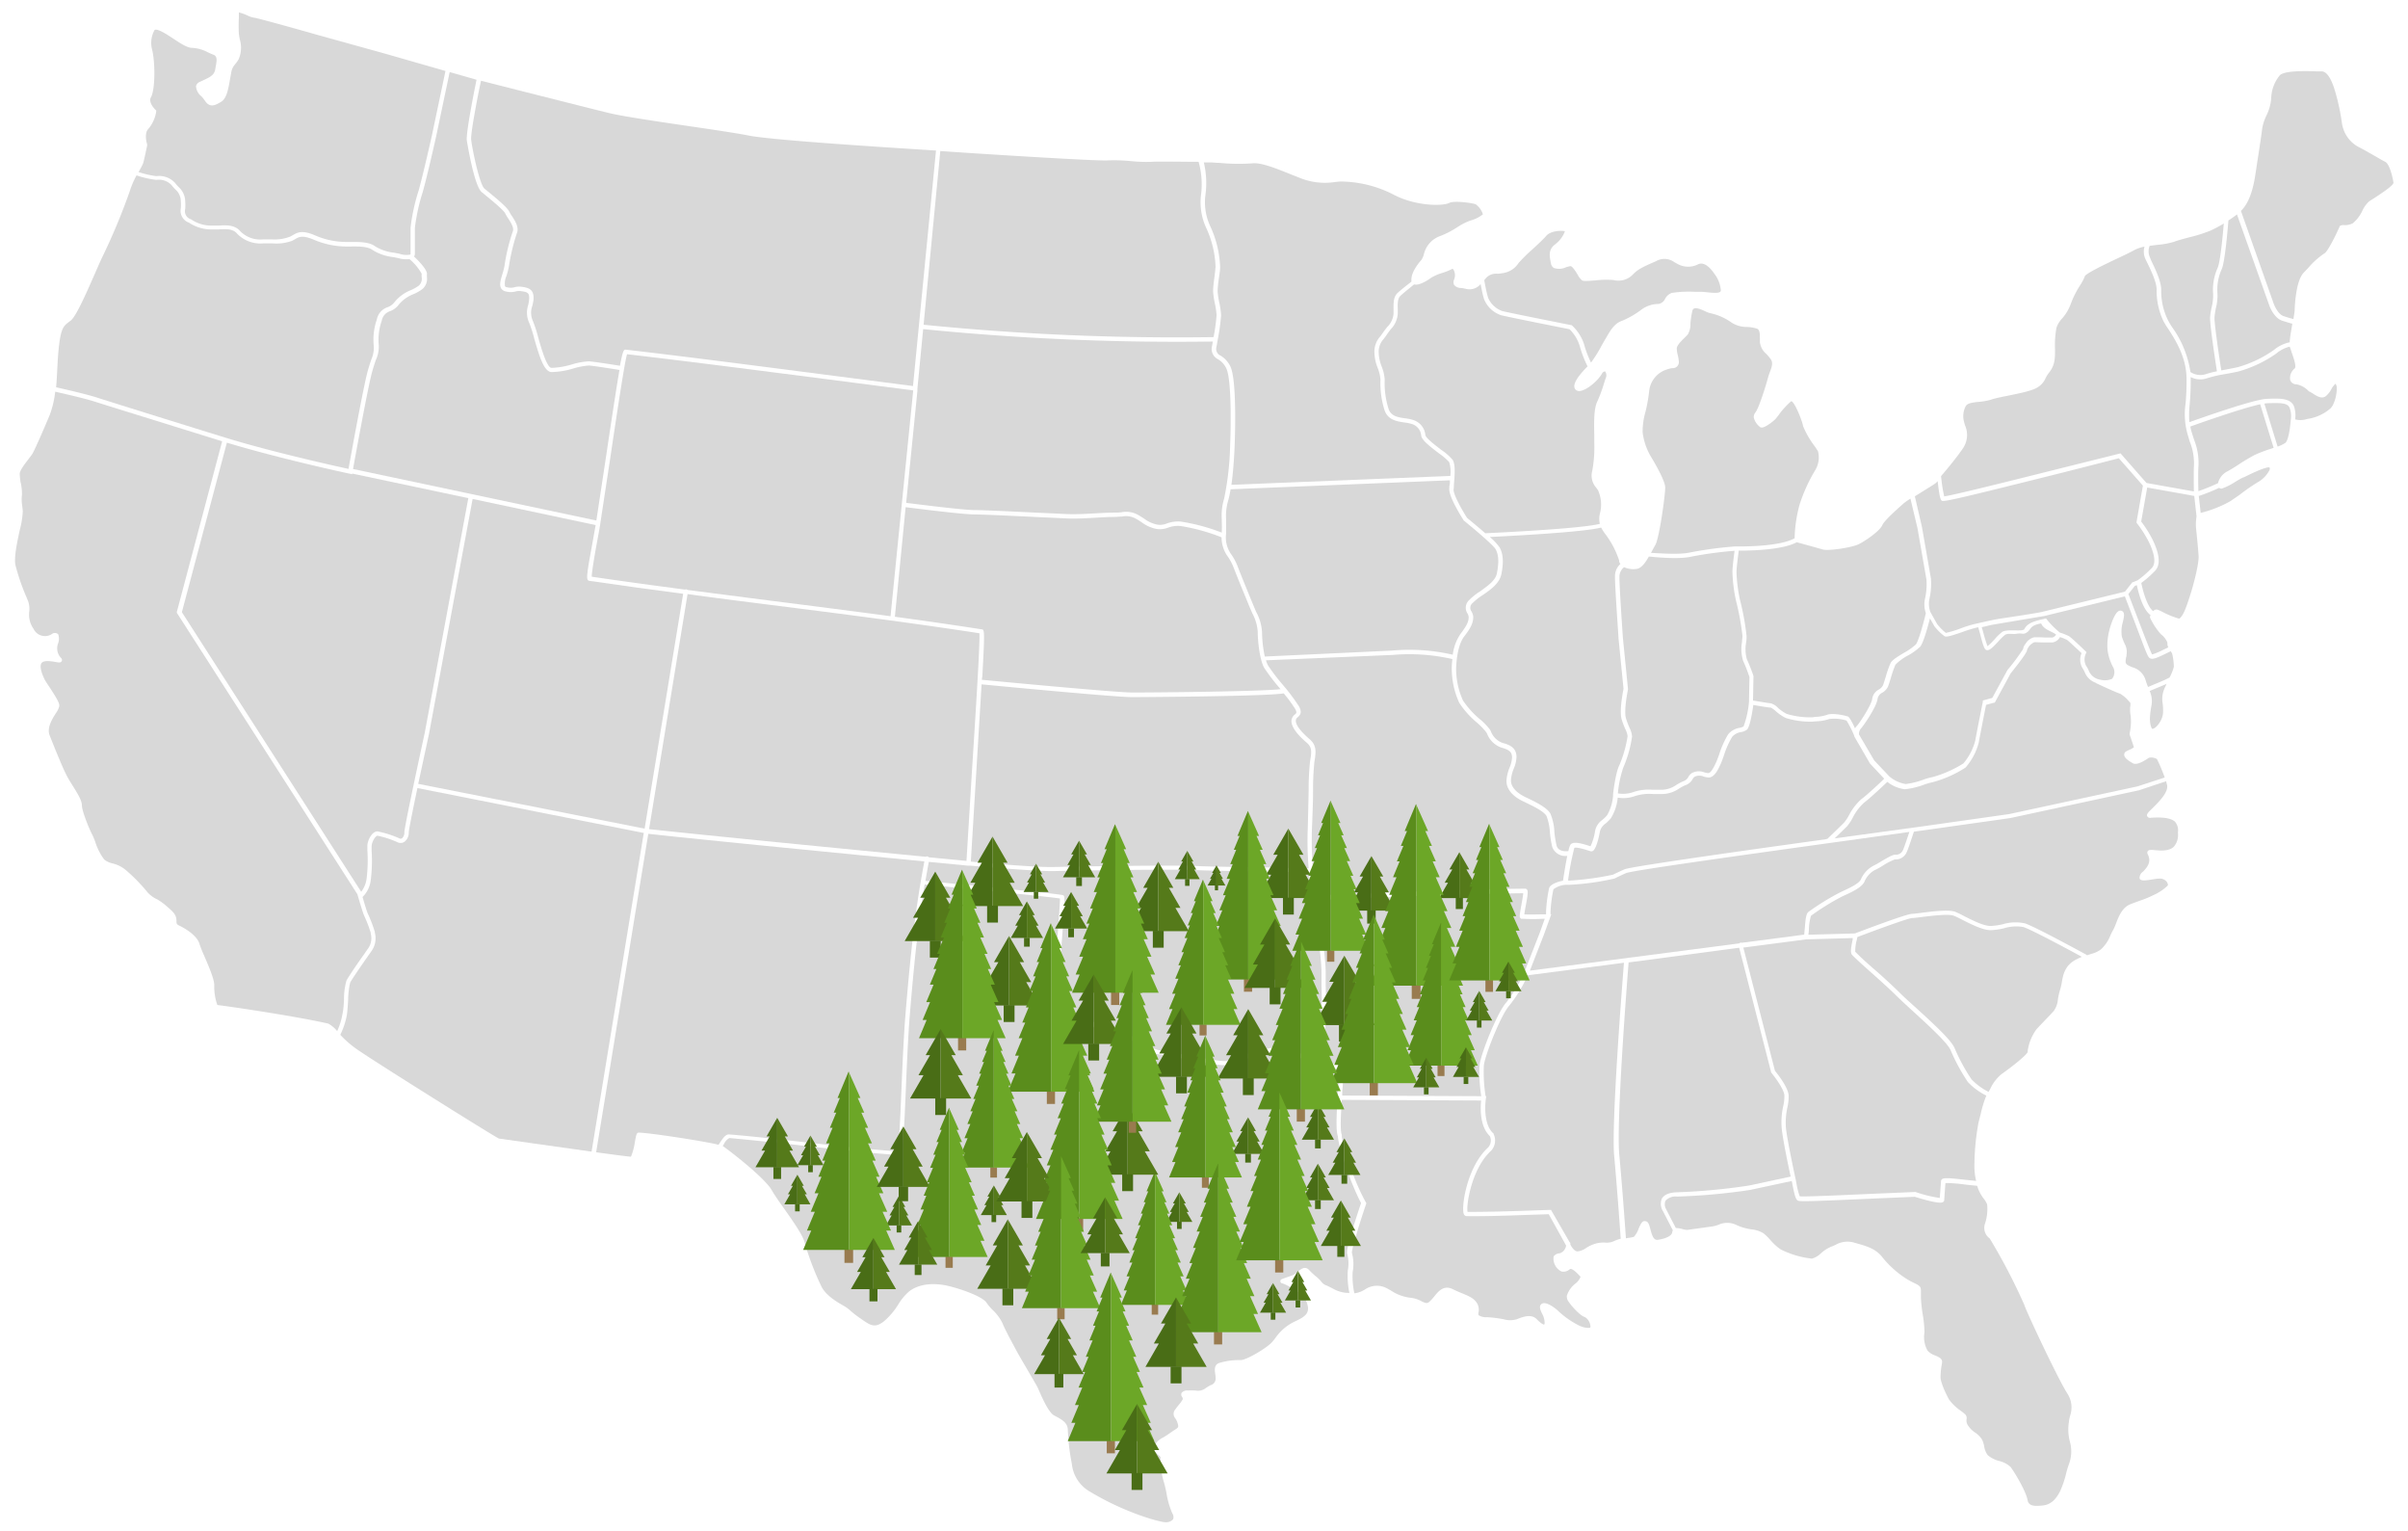 <svg id="Layer_1" data-name="Layer 1" xmlns="http://www.w3.org/2000/svg" viewBox="0 0 448 284.75"><defs><style>.cls-1{fill:#d8d8d8;}.cls-2{fill:#496d16;}.cls-3{fill:#557a1a;}.cls-4{fill:#997b4f;}.cls-5{fill:#5a8d1c;}.cls-6{fill:#6ca727;}</style></defs><title>forest</title><path class="cls-1" d="M172.55,159.29a0.41,0.41,0,0,1,.26.16l7,0.67,1-16.4c0.72-11.3,1.53-24,1.41-25.94-13-2-26.22-3.68-39-5.29-5-.64-10.16-1.28-15.3-2l-7.16,43.72c11,1.2,37.95,3.83,51.47,5.14A0.4,0.4,0,0,1,172.55,159.29Z"/><path class="cls-1" d="M323.73,175.35a0.41,0.41,0,0,1,.3,0l11.64-1.52c0-.34.07-0.73,0.1-1.13,0.13-1.69.24-2.75,0.68-3.09a46.15,46.15,0,0,1,6-3.69l0.62-.29c1-.47,2.73-1.25,3.13-2.05a5.22,5.22,0,0,1,2.28-2.53,14.75,14.75,0,0,0,1.42-.79c1.57-.93,2.36-1.36,2.81-1.29a1.41,1.41,0,0,0,1.34-.89c0.26-.59.86-2.38,1.18-3.35L339.6,156.9c-14.34,2-36.06,5-37.11,5.5-1.37.62-1.62,0.75-2.12,1a48.29,48.29,0,0,1-8.54,1.17,4.2,4.2,0,0,0-2.82.83,26.38,26.38,0,0,0-.54,4.15l0,0.49h0.14l-0.2.56-1.14,3.15-2.64,6.78,39-5.08A0.39,0.39,0,0,1,323.73,175.35Z"/><path class="cls-1" d="M323.49,102.41c-0.12.88-.42,3.19-0.42,4a28.38,28.38,0,0,0,.64,5.13,47.74,47.74,0,0,1,1.23,6.74c0,0.34,0,.76-0.08,1.21a7,7,0,0,0,.13,3.1,30.7,30.7,0,0,1,1.24,3.14l0,0.07v0.07l-0.09,4.42c1.22,0.21,2.95.5,3.23,0.5a2.75,2.75,0,0,1,1.39.84,7.7,7.7,0,0,0,1.66,1.15,14.92,14.92,0,0,0,4.46.63c0.19,0,.45,0,0.75-0.07a8,8,0,0,0,2.23-.37c0.9-.4,3,0,3.82.26,0.16,0,.47.12,1.44,2.24a1.81,1.81,0,0,1,.33-0.45c0.52-.52,2.79-4,2.87-5.07a2.32,2.32,0,0,1,1.22-1.7,2,2,0,0,0,.77-0.76c0.15-.37.33-1,0.52-1.6a19.6,19.6,0,0,1,.89-2.54c0.28-.57,1.18-1.15,2.62-2a10.87,10.87,0,0,0,2.1-1.49c0.5-.62,1.39-3.85,1.86-5.82a4.91,4.91,0,0,1-.13-2.81,12.44,12.44,0,0,0,.24-3.43l-1.67-9.58-1.31-5.48a13.85,13.85,0,0,0-1.21.84c-3.31,2.89-3.9,3.8-4,4.05-0.45,1.11-3.14,2.95-4.4,3.58s-5.58,1.28-6.66,1c-0.82-.25-4.14-1.15-4.88-1.36C331.5,102.37,325.1,102.42,323.49,102.41Z"/><path class="cls-1" d="M116.66,65.88c-0.48,1.6-1.92,11.25-3.09,19.09l-1.89,12.42h0l-0.06.42h0c-0.15.86-.33,1.86-0.53,2.92-0.42,2.28-1,5.64-1,6.53,5.77,0.85,11.58,1.64,17.36,2.4a0.37,0.37,0,0,1,.44.06c5.2,0.68,10.37,1.34,15.47,2,7.34,0.93,14.82,1.88,22.32,2.89l4.22-42-16.22-2.1C141.49,68.95,129,67.32,116.66,65.88Z"/><path class="cls-1" d="M182.66,126.43c3.75,0.36,25,2.37,28,2.37,5,0,23.69-.19,27.57-0.62l-0.28-.35a35.52,35.52,0,0,1-2.78-3.67c-0.83-1.55-1.17-5-1.17-6.55a8.25,8.25,0,0,0-1-3.52c-0.24-.55-0.51-1.17-0.82-1.93l-0.92-2.24c-0.66-1.6-1.13-2.76-1.8-4.49a9.61,9.61,0,0,0-1-1.87,6,6,0,0,1-1.19-3.62,35.48,35.48,0,0,0-7.66-2.11,5.32,5.32,0,0,0-2.3.31,4.14,4.14,0,0,1-2.13.24,6.68,6.68,0,0,1-2.73-1.21c-0.34-.23-0.7-0.46-1.13-0.7a3.71,3.71,0,0,0-2.56-.4c-0.46,0-1,.08-1.64.08-0.87,0-2,.06-3.15.13-1.69.1-3.61,0.21-5.28,0.15l-6.07-.28c-4.36-.21-9.79-0.47-11.3-0.47-2.19,0-10.83-1.1-12.83-1.35l-2,20.38c5.39,0.73,10.79,1.51,16.15,2.34,0.51,0.05.6,0.06,0.12,8.72Z"/><path class="cls-1" d="M243.47,147a49.3,49.3,0,0,1,.26-5.4c0.28-1.66.43-2.58-.61-3.46-1.89-1.6-2.85-3-2.85-4a1.55,1.55,0,0,1,.65-1.26c0.29-.25.39-0.34,0.06-1a25.61,25.61,0,0,0-2.15-2.92c-3.45.58-27.91,0.7-28.16,0.7-3.1,0-24.14-2-28.05-2.38l-1,16.55-1,16.42c2.11,0.2,12.28,1.12,15.59,1,3.85-.1,22.39-0.37,26.11-0.19,1.92,0.1,6.48.17,10.89,0.24,3.88,0.06,7.89.13,10.26,0.21a61.57,61.57,0,0,1-.17-7.35C243.38,151.33,243.43,148.92,243.47,147Z"/><path class="cls-1" d="M314.54,102.73a72.85,72.85,0,0,1,8.25-1.1v0h0.36c0.08,0,7.74.16,10.73-1.52a25.87,25.87,0,0,1,.95-6.34,30.47,30.47,0,0,1,2.86-6.28,4.58,4.58,0,0,0,.54-3.57l-0.53-.81a17.23,17.23,0,0,1-2.24-3.84c-0.12-.88-1.56-4.53-2.2-4.66a14.66,14.66,0,0,0-2.38,2.62c-0.29.38-.5,0.65-0.61,0.75-0.26.3-2,1.68-2.56,1.53l-0.07,0-0.06,0a3.24,3.24,0,0,1-1.28-1.77,1.24,1.24,0,0,1,.27-1c0.67-.83,1.94-4.92,2.36-6.49,0.1-.38.23-0.73,0.36-1.08,0.38-1,.59-1.7.17-2.33a8.63,8.63,0,0,0-.83-1,3.44,3.44,0,0,1-1.21-2.21c0-.16,0-0.33,0-0.5,0-1.06,0-1.77-.53-2a7,7,0,0,0-1.81-.32,5.26,5.26,0,0,1-2.88-.78,10.51,10.51,0,0,0-3.87-1.75,4.27,4.27,0,0,1-1.09-.39c-0.68-.31-1.62-0.73-2.08-0.5a0.64,0.64,0,0,0-.32.5,16.19,16.19,0,0,0-.34,2.31,3.74,3.74,0,0,1-.49,2c-0.13.16-.34,0.36-0.57,0.59-0.55.54-1.48,1.43-1.48,2a5,5,0,0,0,.17,1.2,8.41,8.41,0,0,1,.21,1.19,1.13,1.13,0,0,1-1.23,1.29,4.93,4.93,0,0,0-1,.25,4.72,4.72,0,0,0-3.3,4.15,30.23,30.23,0,0,1-.68,3.75,13.32,13.32,0,0,0-.53,3.74,11.59,11.59,0,0,0,1.62,4.69s2.46,4,2.58,5.51c0.09,1.09-1.11,9.67-1.84,10.82-0.15.24-.34,0.61-0.56,1l-0.24.46C308.65,102.87,312.45,103.23,314.54,102.73Z"/><path class="cls-1" d="M279.49,57.85c1,0.27,12.66,2.59,12.78,2.61l0.11,0,0.08,0.07a8.13,8.13,0,0,1,2.27,3.57A19.67,19.67,0,0,0,296,67.44a24.6,24.6,0,0,0,1.94-3.1c0.23-.41.44-0.79,0.66-1.16l0.24-.4c0.83-1.43,1.55-2.66,3-3.14a16.32,16.32,0,0,0,3.6-2.1l0.13-.09a5.44,5.44,0,0,1,3-.92,1.64,1.64,0,0,0,1.21-.95,2.33,2.33,0,0,1,1.24-1.1,21,21,0,0,1,4.3-.21h1c0.42,0,.91.05,1.39,0.1,0.91,0.09,2,.21,2.35-0.12a0.48,0.48,0,0,0,.07-0.45,5.65,5.65,0,0,0-1.2-2.91l-0.13-.19c-0.46-.65-1.65-2.11-2.86-1.55a4.05,4.05,0,0,1-3.91-.1l-0.54-.3a3.1,3.1,0,0,0-3.41-.16c-2.33,1-3.3,1.47-4.18,2.35a3.74,3.74,0,0,1-3.73,1.14,16.55,16.55,0,0,0-3.33.07c-1.61.13-2.2,0.16-2.5,0a3.26,3.26,0,0,1-.81-1.05c-0.33-.53-1-1.64-1.37-1.6a5.26,5.26,0,0,0-.82.21,3,3,0,0,1-2.24.13,1.2,1.2,0,0,1-.55-0.84c-0.29-1.45-.52-2.59.81-3.58A5.34,5.34,0,0,0,291.15,43c-0.85-.16-2.71-0.06-3.51.9-0.46.55-1.45,1.47-2.51,2.45a29.14,29.14,0,0,0-2.61,2.57,4.13,4.13,0,0,1-2.77,1.85,7.39,7.39,0,0,1-1.18.14,2.57,2.57,0,0,0-2.06.75l-0.37.44c0.08,0.47.4,2.27,0.72,3.29A4.5,4.5,0,0,0,279.49,57.85Z"/><path class="cls-1" d="M260.5,55.07c-0.5.5-.48,1.5-0.45,2.55,0,0.23,0,.47,0,0.72a4.53,4.53,0,0,1-1.3,2.89c-0.23.31-.48,0.62-0.73,1s-0.42.58-.59,0.81a3.5,3.5,0,0,0-.93,2.44,7.73,7.73,0,0,0,.57,2.73,7.85,7.85,0,0,1,.55,2.39,15.79,15.79,0,0,0,.73,5.48c0.47,1.35,1.78,1.54,3.05,1.72a8.1,8.1,0,0,1,1.37.27,3.25,3.25,0,0,1,2.42,2.85c0.09,0.56,1.8,1.87,2.94,2.74a10.21,10.21,0,0,1,2.15,1.89c0.49,0.83.39,2.6,0.21,4.67,0,0.29,0,.57-0.06.8-0.06.91,1.5,3.72,2.52,5.31,0.4,0.33,1.95,1.59,3.38,2.85,2.17-.1,17.9-0.85,21.31-1.75a4.43,4.43,0,0,1,0-1.85,6.48,6.48,0,0,0-.32-4.37c-0.12-.19-0.24-0.35-0.36-0.52a3.36,3.36,0,0,1-.72-3.15,24.62,24.62,0,0,0,.37-5.25c0-.38,0-0.84,0-1.32-0.05-2.17-.11-4.87.53-6.23a26.29,26.29,0,0,0,1.26-3.37l0.32-1a1.24,1.24,0,0,0-.1-1.3,0.74,0.74,0,0,0-.59.44c-0.88,1.49-2.94,3.11-4.11,3.21a0.92,0.92,0,0,1-.84-0.31c-0.35-.48-0.5-1.45,2.28-4.27l0,0a21.12,21.12,0,0,1-1.46-3.79A7.29,7.29,0,0,0,292,61.23c-1.26-.25-11.73-2.33-12.72-2.6a5.21,5.21,0,0,1-3.18-3c-0.25-.81-0.49-2-0.63-2.8a2.69,2.69,0,0,1-2.64.92,7.79,7.79,0,0,0-1-.19,1.64,1.64,0,0,1-1.3-.57,1.18,1.18,0,0,1,0-1,2.06,2.06,0,0,0-.17-1.92,0.21,0.21,0,0,0-.29,0,11.87,11.87,0,0,1-1.76.7,9,9,0,0,0-2,.86c-1,.73-2.43,1.52-3.22,1.26C262.48,53.41,261.05,54.52,260.5,55.07Z"/><path class="cls-1" d="M224.25,36.4a10.54,10.54,0,0,0,1,5.86A19.6,19.6,0,0,1,227,49.67c0,0.64-.14,1.41-0.24,2.16a21.71,21.71,0,0,0-.23,2.3,15.22,15.22,0,0,0,.32,2.17,15.07,15.07,0,0,1,.33,2.32,39,39,0,0,1-.64,4.64l-0.21,1.22a1.36,1.36,0,0,0,.79,1.68,4.81,4.81,0,0,1,1.79,2c1.2,2.49.87,12.75,0.79,14.78-0.06,1.49-.22,4.56-0.6,7.23l40.73-1.65a6,6,0,0,0-.22-2.58,12.17,12.17,0,0,0-1.95-1.66c-1.88-1.43-3.12-2.44-3.25-3.26a2.46,2.46,0,0,0-1.88-2.2,7.55,7.55,0,0,0-1.23-.24c-1.37-.2-3.07-0.44-3.7-2.26a16.7,16.7,0,0,1-.77-5.74,7.33,7.33,0,0,0-.51-2.13,8.32,8.32,0,0,1-.62-3,4.24,4.24,0,0,1,1.09-2.88c0.17-.22.36-0.48,0.57-0.79s0.53-.72.76-1a3.83,3.83,0,0,0,1.14-2.39c0-.23,0-0.47,0-0.7,0-1.23-.05-2.4.69-3.14,0.57-.57,2-1.65,2.64-2.17a1.15,1.15,0,0,1,0-.22c-0.1-1.37,1.13-3,1.88-3.85a3.51,3.51,0,0,0,.42-0.95,4.75,4.75,0,0,1,2.84-3.38,16.63,16.63,0,0,0,3.36-1.7,12.5,12.5,0,0,1,2.05-1.1l0.45-.17a6.21,6.21,0,0,0,2.3-1.15,0,0,0,0,0,0,0,3.68,3.68,0,0,0-1.32-1.85c-0.39-.22-4-0.76-4.94-0.27-1.3.65-6.32,0.57-10.28-1.5a21.87,21.87,0,0,0-9.89-2.48c-0.36,0-.72.06-1.11,0.1a12.39,12.39,0,0,1-6.54-.78l-1.92-.76c-2.77-1.11-5.39-2.15-7-1.93a37.88,37.88,0,0,1-6.09-.1c-0.67,0-1.19-.08-1.44-0.08l-1.39,0A16.71,16.71,0,0,1,224.25,36.4Z"/><path class="cls-1" d="M279,101.81c0.67,1.23.77,2.79,0.32,5-0.34,1.69-2,2.87-3.53,3.91a10.57,10.57,0,0,0-1.8,1.42,1.16,1.16,0,0,0-.21,1.61,2.27,2.27,0,0,1,.31,1c0,1.07-.42,2-1.67,3.61s-1.45,4.68-1.51,5.67a14.34,14.34,0,0,0,1.27,6.25,16.41,16.41,0,0,0,3.12,3.46,11.5,11.5,0,0,1,1.93,2l0.12,0.23a3.7,3.7,0,0,0,2.15,2.19c1.28,0.34,2.64.85,2.64,2.64a6.11,6.11,0,0,1-.5,2.13,7.07,7.07,0,0,0-.53,2.1c-0.09,1.66,1.69,2.75,2.76,3.26,1.94,0.91,3.89,1.89,4.56,3a9.85,9.85,0,0,1,.76,3.45,19.06,19.06,0,0,0,.41,2.55c0.31,1.11,1.71,1.08,2.19,1a4.81,4.81,0,0,1,.36-1.15c0.45-.67,1.73-0.41,3.76.26a10.24,10.24,0,0,0,.86-2.91,3.28,3.28,0,0,1,1.34-2,7,7,0,0,0,.89-0.87,8.56,8.56,0,0,0,1.1-3.55l0-.25h0c0-.17.48-4.21,1.17-5.48a22.7,22.7,0,0,0,1.54-5.42,4.08,4.08,0,0,0-.43-1.33,16.09,16.09,0,0,1-.68-1.82c-0.46-1.58.25-5.13,0.35-5.65l-0.93-9.39c0-.43-0.75-10.52-0.65-11.84a3.06,3.06,0,0,1,1-2,1.13,1.13,0,0,1-.25-0.7,16.88,16.88,0,0,0-2.44-4.71,8.12,8.12,0,0,1-.89-1.36c-3.24.86-16.74,1.56-20.71,1.75A11.28,11.28,0,0,1,279,101.81Z"/><path class="cls-1" d="M280.86,142.74a5.42,5.42,0,0,0,.45-1.85c0-1-.49-1.44-2-1.85a4.44,4.44,0,0,1-2.65-2.59l-0.12-.22a12.34,12.34,0,0,0-1.77-1.84,16.44,16.44,0,0,1-3.29-3.69A15.28,15.28,0,0,1,270.1,124c0-.44.06-0.92,0.11-1.42a35.73,35.73,0,0,0-11.1-.77l-23.58,1a5.24,5.24,0,0,0,.36.92,36.51,36.51,0,0,0,2.69,3.54,38,38,0,0,1,3.11,4.13c0.59,1.11.22,1.57-.24,2a0.77,0.77,0,0,0-.37.65c0,0.81.91,2,2.57,3.43,1.39,1.18,1.17,2.52.89,4.21a50.41,50.41,0,0,0-.25,5.29c0,1.95-.09,4.37-0.21,7.19a67.64,67.64,0,0,0,.75,12.34L256,166.1c9.12-.36,18.55-0.73,27.73-0.82h0.06a0.46,0.46,0,0,1,.31.19c0.22,0.3.15,0.91-.24,3-0.1.53-.22,1.21-0.26,1.59,1.14,0.07,2.38,0,3.59,0h0.45l0-.57a27,27,0,0,1,.56-4.27c0.13-.66,1.44-1.22,2.59-1.41,0.16-1.06.48-3.08,0.79-4.63a2.59,2.59,0,0,1-2.79-1.64,19.55,19.55,0,0,1-.43-2.67,10.2,10.2,0,0,0-.64-3.11c-0.61-1-2.87-2-4.22-2.66-2.17-1-3.31-2.45-3.22-4A7.82,7.82,0,0,1,280.86,142.74Z"/><path class="cls-1" d="M301.94,118.7l0.94,9.44v0.12c-0.23,1.06-.74,4.09-0.38,5.32a15.28,15.28,0,0,0,.65,1.74,4.47,4.47,0,0,1,.49,1.65,22.25,22.25,0,0,1-1.64,5.8,20.85,20.85,0,0,0-1,4.79,5.79,5.79,0,0,0,2.72-.19,8.8,8.8,0,0,1,3.72-.48c0.55,0,1.11,0,1.69,0a4.86,4.86,0,0,0,2.73-.89,9.76,9.76,0,0,1,1.24-.67,1.67,1.67,0,0,0,1-.8,2,2,0,0,1,.69-0.76,2.74,2.74,0,0,1,2.29-.12,5.49,5.49,0,0,0,.69.14c0.57,0.06,1.23-1.4,1.55-2.1,0.14-.31.33-0.82,0.54-1.41a16.89,16.89,0,0,1,1.66-3.71,3.48,3.48,0,0,1,2.12-1.2,2.26,2.26,0,0,0,.75-0.27,17.63,17.63,0,0,0,1-4.49l0.09-4.68a29.09,29.09,0,0,0-1.17-3,7.35,7.35,0,0,1-.21-3.54c0-.43.08-0.83,0.08-1.13a48.41,48.41,0,0,0-1.2-6.53,29.11,29.11,0,0,1-.67-5.34c0-.81.27-3,0.4-3.95a71.7,71.7,0,0,0-7.95,1.07c-2.4.58-6.75,0.11-8,0-0.63,1.14-1.38,2.17-2.25,2.3a4.2,4.2,0,0,1-2.36-.32,2.34,2.34,0,0,0-.85,1.53C301.22,108,301.69,115.09,301.94,118.7Z"/><path class="cls-1" d="M344,151.63a10.23,10.23,0,0,1,2.3-3c1.12-.82,3.44-3,4.25-3.8L347.9,142l0,0,0,0-2.9-5,0-.08v0a18.15,18.15,0,0,0-1.46-2.9,7.48,7.48,0,0,0-3.22-.29,8.33,8.33,0,0,1-2.5.43l-0.69.06a15.48,15.48,0,0,1-4.89-.68,8.24,8.24,0,0,1-1.86-1.27,5.15,5.15,0,0,0-.9-0.66c-0.44,0-2.35-.33-3.28-0.49-0.21,1.49-.65,4.14-1.21,4.61a2.66,2.66,0,0,1-1.07.43,2.7,2.7,0,0,0-1.67.9,16.62,16.62,0,0,0-1.54,3.5c-0.22.61-.41,1.13-0.56,1.47-0.49,1.08-1.23,2.7-2.38,2.57a6.21,6.21,0,0,1-.8-0.16,2,2,0,0,0-1.64,0,1.16,1.16,0,0,0-.43.48,2.43,2.43,0,0,1-1.4,1.14,9.19,9.19,0,0,0-1.14.62,5.63,5.63,0,0,1-3.12,1c-0.59,0-1.16,0-1.72,0a8.69,8.69,0,0,0-3.34.38,6.35,6.35,0,0,1-3.21.29,8.88,8.88,0,0,1-1.26,3.82,7.86,7.86,0,0,1-1,1,2.52,2.52,0,0,0-1.07,1.56c-0.05.31-.54,3-1.26,3.51a0.58,0.58,0,0,1-.48.08c-2.25-.75-2.84-0.71-3-0.62a50.83,50.83,0,0,0-1.17,6.08l0.29,0a53.59,53.59,0,0,0,8.08-1.1c0.51-.25.76-0.38,2.14-1s33.66-5.06,37.34-5.57L340,156h0s2.34-2.25,3.08-3A8.49,8.49,0,0,0,344,151.63Z"/><path class="cls-1" d="M399.81,100.85a21.67,21.67,0,0,0-2.2-3.48l-0.11-.14,0-.18,1.18-6.73-4.48-5.09L383.33,88c-19.47,4.88-21.69,5.35-22.07,5.13l0,0,0,0c-0.29-.25-0.44-0.93-0.77-3.64a4.9,4.9,0,0,1-.39.39c-0.2.16-.88,0.58-2.06,1.31l-1.79,1.12L357.57,98l1.68,9.63v0.06a12.71,12.71,0,0,1-.32,3.84,4.57,4.57,0,0,0,.2,2.28l1.27,2.26a9.64,9.64,0,0,0,1.62,1.64,19.39,19.39,0,0,0,2.75-.83,20.08,20.08,0,0,1,3-.91c0.06,0,2.72-.64,3.93-0.84,0.61-.1,6.71-1,8.08-1.29l15.56-3.8,1.32-1.67,0.07-.09,0.1,0,0.89-.36a20.25,20.25,0,0,0,2.61-2.27C401.11,104.81,400.93,103.2,399.81,100.85Z"/><path class="cls-1" d="M361.71,92.32c1.67-.21,12.58-2.94,21.42-5.16l11.15-2.78,0.24-.06,0.16,0.19,4.67,5.32,8.81,1.57c0-.83-0.05-2.59,0-4.48a10.79,10.79,0,0,0-.79-4.86L407,80.79a13.59,13.59,0,0,1-.38-5.73,46.68,46.68,0,0,0,.18-4.76c-0.07-3.87-2-6.94-3.32-9a14.24,14.24,0,0,1-1-1.62,13.13,13.13,0,0,1-1.25-5.7c0.07-1.4-1.09-3.77-1.78-5.19l-0.34-.7a3.31,3.31,0,0,1-.13-2.22,6.69,6.69,0,0,0-1.91.65c-0.65.37-1.82,0.93-3.18,1.57-2.13,1-5.7,2.71-6,3.26v0a9.69,9.69,0,0,1-.93,1.77,17.34,17.34,0,0,0-1.69,3.38,8.58,8.58,0,0,1-1.67,2.79,4.64,4.64,0,0,0-1,1.66,17.71,17.71,0,0,0-.27,4c0,1.77,0,2.94-1.11,4.36a5.44,5.44,0,0,0-.69,1.11,3.59,3.59,0,0,1-1.25,1.49c-0.9.71-3.33,1.2-5.68,1.68-1.26.25-2.44,0.49-3.14,0.73a11.31,11.31,0,0,1-2.4.43c-1.09.12-2,.22-2.33,0.77a3.94,3.94,0,0,0-.33,2.91,5.87,5.87,0,0,0,.19.68,4.43,4.43,0,0,1-.34,4.2c-0.93,1.4-2.87,3.8-4.13,5.25l0.08,0.67A28,28,0,0,0,361.71,92.32Z"/><path class="cls-1" d="M269.76,89.33L228.95,91a19.76,19.76,0,0,1-.42,2,9.9,9.9,0,0,0-.42,3.53c0,0.67,0,1.5,0,2.74a5.38,5.38,0,0,0,1,3.89,10.42,10.42,0,0,1,1.08,2c0.66,1.72,1.14,2.88,1.79,4.48l0.92,2.25c0.31,0.75.57,1.37,0.81,1.92a8.92,8.92,0,0,1,1.09,3.85,22.8,22.8,0,0,0,.51,4.45L259,121a35.77,35.77,0,0,1,11.28.77,8.68,8.68,0,0,1,1.45-3.88c1.27-1.66,1.51-2.37,1.51-3.12a1.59,1.59,0,0,0-.22-0.67,1.93,1.93,0,0,1,.32-2.5,11,11,0,0,1,1.95-1.56c1.37-1,2.92-2,3.2-3.4,0.41-2.05.34-3.44-.24-4.5-0.38-.7-3.81-3.62-5.88-5.3l-0.05,0,0-.05c-0.29-.44-2.78-4.36-2.68-5.86,0-.24,0-0.52.07-0.82S269.74,89.62,269.76,89.33Z"/><path class="cls-1" d="M400.22,48.46c0.73,1.49,1.94,4,1.86,5.59a12.3,12.3,0,0,0,1.18,5.33,14.07,14.07,0,0,0,.89,1.52,19.07,19.07,0,0,1,3.37,8.29,3.38,3.38,0,0,0,2.71.45,16.32,16.32,0,0,1,2.22-.58c-0.24-1.55-1.36-8.87-1.27-10.1a15.19,15.19,0,0,1,.28-1.77,8.88,8.88,0,0,0,.28-2.63,9.83,9.83,0,0,1,.87-4.8c0.46-1.11.91-5.71,1.12-8.19-0.87.52-1.76,1-2.53,1.34a26.94,26.94,0,0,1-3.91,1.23c-1.08.29-2.11,0.56-2.85,0.84a14.55,14.55,0,0,1-3,.55c-0.49.06-1,.12-1.51,0.2a2.71,2.71,0,0,0,0,2Z"/><path class="cls-1" d="M412.54,54.43a9.32,9.32,0,0,1-.29,2.91A14.75,14.75,0,0,0,412,59c-0.07,1,.84,7.2,1.26,9.89l0.58-.11c0.72-.13,1.54-0.29,2.45-0.48a22.17,22.17,0,0,0,6.75-3.2A6.7,6.7,0,0,1,426,63.66c0-.72.24-2,0.48-3.45-0.38-.1-1-0.28-1.9-0.57-1.57-.52-2.37-2.77-2.4-2.87l-6-16.89A17.34,17.34,0,0,1,414.59,41c-0.11,1.36-.62,7.55-1.22,9A9.17,9.17,0,0,0,412.54,54.43Z"/><path class="cls-1" d="M376.33,120.92a0.54,0.54,0,0,1,0-.15A0.33,0.33,0,0,0,376.33,120.92Z"/><path class="cls-1" d="M378.49,118.52c0.45,0,1.19,0,1.89.05l1.47,0a1.18,1.18,0,0,0,.68-0.54c-0.71-.6-2.29-0.88-2.78-2.08-2.26.4-1.79,1.17-2.75,1.73-0.57.39-.86,0-1.94,0.21-0.63.1-1.62-.19-2.1,0.25l0,0,0,0a9.19,9.19,0,0,0-1.14,1.12c-1.13,1.22-1.88,2-2.43,1.53-0.28-.27-0.54-1.07-1-2.89-0.12-.44-0.27-1-0.36-1.24a23,23,0,0,0-2.88.87c-2.44.84-3.1,1-3.42,0.77a9.89,9.89,0,0,1-1.86-1.85l0,0,0,0-0.81-1.44c-0.4,1.59-1.2,4.49-1.79,5.24a10.66,10.66,0,0,1-2.31,1.67,9.19,9.19,0,0,0-2.32,1.71,19.73,19.73,0,0,0-.84,2.42c-0.2.65-.39,1.26-0.55,1.66a2.68,2.68,0,0,1-1.05,1.12,1.61,1.61,0,0,0-.88,1.1c-0.11,1.41-2.57,5-3.11,5.58a1.57,1.57,0,0,0-.35,1.09l2.83,4.83,2.84,3a6.35,6.35,0,0,0,3,1.39,14.23,14.23,0,0,0,3.33-.82,11.81,11.81,0,0,1,1.76-.49,21.71,21.71,0,0,0,5.66-2.52,10.61,10.61,0,0,0,2.21-4.25c0.19-1.12,1.36-7,1.41-7.21l0-.24,0.24-.07,1.52-.42,2.82-5.18,0,0,0,0a40.64,40.64,0,0,0,2.91-3.9,2,2,0,0,1,.47-1A2.56,2.56,0,0,1,378.49,118.52Z"/><path class="cls-1" d="M127.1,110.44c-5.81-.76-11.64-1.56-17.44-2.41h-0.07c-0.52-.17-0.6-0.48.7-7.43,0.2-1.07.39-2.08,0.53-2.94L87.93,92.8l-8.12,43.72c-0.61,2.79-1.33,6.18-2,9.27l42.12,8.33Z"/><path class="cls-1" d="M70.23,154.63a19,19,0,0,1,4.06,1.29,0.49,0.49,0,0,0,.49,0,1.37,1.37,0,0,0,.45-1.12c0-1,3.39-16.67,3.78-18.43l8.12-43.72-21.6-4.57,0,0.12-0.41-.09c-0.13,0-13.31-2.86-22.91-5.78l-8.37,31.53,33.36,52,0,0a5,5,0,0,0,1-2.41,27.81,27.81,0,0,0,.15-5.24c0-.37,0-0.66,0-0.86C68.32,156.47,69.13,154.63,70.23,154.63Z"/><path class="cls-1" d="M225.78,62.7a35.11,35.11,0,0,0,.56-4.09,15.21,15.21,0,0,0-.32-2.17,15.19,15.19,0,0,1-.33-2.32,22.34,22.34,0,0,1,.23-2.41c0.09-.73.19-1.49,0.23-2.11a18.88,18.88,0,0,0-1.64-7,11.34,11.34,0,0,1-1.07-6.3A15.52,15.52,0,0,0,223,30.1c-2.81,0-7.39-.1-8.84,0a27.42,27.42,0,0,1-3.69-.13,31.84,31.84,0,0,0-4.35-.14c-2,.18-27.39-1.46-31.18-1.74L171.83,60.4A473.24,473.24,0,0,0,225.78,62.7Z"/><path class="cls-1" d="M225.64,63.52a474,474,0,0,1-53.89-2.31l-1.07,11.1,0,0.42h0l-2.09,20.79c1.92,0.25,10.63,1.35,12.75,1.35,1.53,0,6.74.25,11.34,0.47l6.06,0.28c1.64,0.05,3.53-.05,5.21-0.15,1.18-.07,2.3-0.13,3.2-0.13,0.62,0,1.13,0,1.57-.08a4.49,4.49,0,0,1,3,.5c0.46,0.26.84,0.51,1.18,0.73a6,6,0,0,0,2.43,1.09,3.34,3.34,0,0,0,1.75-.22,6.08,6.08,0,0,1,2.61-.35,36.1,36.1,0,0,1,7.61,2.05c0.06-1.15,0-1.94,0-2.57a10.67,10.67,0,0,1,.45-3.77,54.21,54.21,0,0,0,1.11-9.82c0.21-5.52.15-12.6-.71-14.39a4,4,0,0,0-1.53-1.69,2.12,2.12,0,0,1-1.12-2.47Z"/><path class="cls-1" d="M280.27,186.41a27,27,0,0,0,3.31-5.53l2.89-7.41,0.93-2.59h-0.21a36.89,36.89,0,0,1-4,0l-0.21,0-0.12-.14c-0.19-.23-0.16-0.49.18-2.37,0.12-.68.32-1.75,0.35-2.24-9.07.1-18.38,0.46-27.38,0.82l-11.06.42c0.35,2,1.69,10.11,1.69,13.57,0,0.82,0,1.61,0,2.46a78.52,78.52,0,0,1-.75,14.05c0.55,0.12,1.1.22,1.62,0.32a16.34,16.34,0,0,1,2,.43c0.51,0.14.53,0.61,0.21,5l0,0.56,25.86,0.12a28.75,28.75,0,0,1-.31-5.81C275.53,195.92,278.6,188.21,280.27,186.41Z"/><path class="cls-1" d="M196.75,187.05a39.62,39.62,0,0,0,5.62,2.43,7.11,7.11,0,0,1,1.4.8,11.34,11.34,0,0,0,3,1.58,40,40,0,0,1,5.91,1.53,2.27,2.27,0,0,1,.89.69,3.49,3.49,0,0,0,2.43,1.3c0.78,0.09,2.32.39,4.1,0.73,2.81,0.55,7.51,1.47,8.14,1.19,1.14-.51,7.9-2.55,9.35-2.55s4.68,1.23,6.33,2a8.29,8.29,0,0,0,1.2.42,76.68,76.68,0,0,0,.74-13.84c0-.85,0-1.66,0-2.48,0-3.82-1.74-13.79-1.75-13.89l-0.08-.46h0c-0.11-.72-0.33-2.26-0.51-4.23-2.35-.08-6.41-0.15-10.34-0.21-4.62-.07-9-0.14-10.92-0.24-3.71-.19-22.21.09-26.05,0.19-3.38.08-13.45-.83-15.66-1h0l-0.42,0-7.33-.71c-0.21,1.15-.42,2.3-0.63,3.54l6.12,0.6c13.13,1.28,19.06,1.89,19.47,2.06s0.41,0.13-.3,9.74C197.12,180.68,196.71,186.19,196.75,187.05Z"/><path class="cls-1" d="M302.13,179.06l-17.9,2.33a26,26,0,0,1-3.37,5.56c-1.56,1.68-4.55,9.19-4.8,11.22a29,29,0,0,0,.33,5.71h0.12l-0.07.47s-0.7,4.58,1.38,6.43l0.06,0.06,0,0.08a2.79,2.79,0,0,1-.47,3.11c-3.65,3.31-4.66,10.22-4.37,11.37,3.69,0,7.44-.1,11.07-0.23l4.21-.14h0.24l0.12,0.21L292,231a0.67,0.67,0,0,1,.16.21,1,1,0,0,1,0,.14v0a0.39,0.39,0,0,1,0,.13c0.24,0.47.79,1.31,1.38,1.26a3.47,3.47,0,0,0,1.56-.63,6.41,6.41,0,0,1,1.93-.86,5.58,5.58,0,0,1,1.65-.14,3.13,3.13,0,0,0,1.64-.3,7.87,7.87,0,0,1,1.21-.42c-0.09-1.28-.67-9.46-1.24-15.66C299.82,208.4,301.82,182.94,302.13,179.06Z"/><path class="cls-1" d="M400,114.87l0-.16c0-.07.05-0.19,0.1-0.31-1.49-1.06-2.28-4.29-2.55-5.57l-0.38.15-1.19,1.51,1.41,3.67c1.11,2.91,2.6,6.83,3,7.56a12.81,12.81,0,0,0,2.2-.93l0.81-.38a1.76,1.76,0,0,1-.16-0.88,3.45,3.45,0,0,0-1.18-1.54,12.35,12.35,0,0,1-2-3Z"/><path class="cls-1" d="M397.88,147h0l-23.92,5.16-16,2.26-1.89.26c-0.25.78-1,3.08-1.33,3.8a2.21,2.21,0,0,1-2.21,1.36h0a12.13,12.13,0,0,0-2.28,1.19,13.48,13.48,0,0,1-1.55.85,4.35,4.35,0,0,0-1.84,2.14c-0.53,1.05-2.33,1.88-3.52,2.43l-0.61.28a45.16,45.16,0,0,0-5.8,3.59,9.38,9.38,0,0,0-.39,2.53c0,0.35-.06.69-0.09,1l8.65-.24c1.74-.66,9.63-3.65,10.64-3.65,0.26,0,.91-0.08,1.67-0.18,2.75-.35,5.32-0.62,6.41-0.17,0.43,0.18,1,.45,1.59.77,1.54,0.78,3.64,1.84,4.92,1.84a12.12,12.12,0,0,0,2.28-.32,8.26,8.26,0,0,1,4.14-.16c1.9,0.63,11,5.6,11.38,5.81a0.39,0.39,0,0,1,.14.13l0.87-.29a4.76,4.76,0,0,0,1.71-.8,6.89,6.89,0,0,0,1.8-2.66c0.16-.34.33-0.7,0.52-1a11.74,11.74,0,0,0,.53-1.23c0.5-1.3,1.13-2.92,2.67-3.53,0.74-.29,1.34-0.5,1.86-0.69a19,19,0,0,0,2.41-1,9.1,9.1,0,0,0,2.69-1.81,1.07,1.07,0,0,0-.23-0.69,1.59,1.59,0,0,0-1.25-.57c-0.6,0-1.18.12-1.69,0.2-1.11.16-1.78,0.26-2.09-.18l0,0,0,0a1.37,1.37,0,0,1,.63-1.31c0.73-.78,1.65-1.75.87-3.26a0.54,0.54,0,0,1,0-.54c0.22-.3.63-0.27,1.36-0.2,1,0.09,2.56.23,3.47-.61a3.27,3.27,0,0,0,.8-2.54v-0.21a2.43,2.43,0,0,0-.55-1.93c-0.69-.65-2.18-0.89-4.42-0.74a0.64,0.64,0,0,1-.73-0.24c-0.21-.4.12-0.72,1-1.57,1.13-1.11,3-3,2.67-4.28L403,145.3,397.9,147h0Z"/><path class="cls-1" d="M403.08,127.19c-1,.46-2.1.87-3.14,1.33a4.5,4.5,0,0,1,.36,2.54c-0.26,1.47-.55,3.13,0,4.35,0.07,0.15.13,0.15,0.22,0.14,0.67-.12,1.84-1.61,1.91-3a10.88,10.88,0,0,0-.07-1.68,4.92,4.92,0,0,1,.49-3.16Z"/><path class="cls-1" d="M404.11,121.52c-0.07-.1-0.15-0.23-0.25-0.4l-0.81.39c-1.74.85-2.49,1.17-3,.95s-0.7-1-3.37-8l-1.36-3.55-14.94,3.65s-9.09,1.53-9.76,1.65-1.28.32-1.93,0.44c0.08,0.26.19,0.62,0.34,1.17a24.82,24.82,0,0,0,.74,2.37,13.08,13.08,0,0,0,1.37-1.35,9.5,9.5,0,0,1,1.26-1.23c0.81-.76,4,0,4.25-0.64,0.67-1.39,2.87-1.64,4-1.95a15.9,15.9,0,0,0,2.58,2.63,10.34,10.34,0,0,1,1.69.67c0.48,0.29,2.64,2.36,3.06,2.77l0.21,0.2-0.12.26a2.6,2.6,0,0,0,0,2.21,5.75,5.75,0,0,1,.5.88,2.73,2.73,0,0,0,2.16,1.77h0a3.36,3.36,0,0,0,2.22-.16,2,2,0,0,0,.27-2,9.38,9.38,0,0,1-1.11-3.29,10.7,10.7,0,0,1,.3-3.63c0.11-.56.88-3.17,1.73-3.66a0.67,0.67,0,0,1,.58-0.06c0.64,0.25.46,1.06,0.25,2a6.28,6.28,0,0,0-.2,2.83c0.2,0.58.38,1,.52,1.31a3.07,3.07,0,0,1,.34,2.06c0,0.15,0,.29-0.07.42-0.16.94-.21,1.23,0.51,1.58,0.21,0.1.42,0.2,0.65,0.29a3.52,3.52,0,0,1,2.46,2.39,11.05,11.05,0,0,0,.46,1.28c1.34-.59,2.72-1.08,4-1.76a9.24,9.24,0,0,0,.8-2A11.69,11.69,0,0,0,404.11,121.52Z"/><path class="cls-1" d="M389.94,127a3.4,3.4,0,0,1-2.09-2,5.16,5.16,0,0,0-.43-0.77,3.07,3.07,0,0,1-.15-2.75c-1-.93-2.43-2.29-2.72-2.47a8.53,8.53,0,0,0-1.3-.52,1.93,1.93,0,0,1-1.39,1l-1.5,0c-0.7,0-1.42-.05-1.86-0.05a2.54,2.54,0,0,0-1.37,1.42c0,0.25-.2.83-3.06,4.39l-2.88,5.3-0.08.15-0.17,0-1.44.4c-0.23,1.14-1.19,6-1.35,6.94a11.31,11.31,0,0,1-2.47,4.72,21.44,21.44,0,0,1-6.12,2.72,12.37,12.37,0,0,0-1.61.46,14.26,14.26,0,0,1-3.58.85,6.59,6.59,0,0,1-3.24-1.37c-0.78.75-3.18,3-4.37,3.91a9.72,9.72,0,0,0-2.08,2.78,8.58,8.58,0,0,1-1.05,1.58c-0.46.46-1.55,1.51-2.3,2.24l16.53-2.26,15.94-2.26,23.87-5.15,5.07-1.65a31.52,31.52,0,0,0-1.44-3.42,2,2,0,0,0-1.52-.25c-0.65.46-2.23,1.49-3,1-1-.57-1.59-1.06-1.58-1.6a0.68,0.68,0,0,1,.37-0.59,8.48,8.48,0,0,1,.84-0.4A6.21,6.21,0,0,0,397,139c-0.1-.39-0.46-1.44-0.79-2.38l0-.11,0-.11a10.2,10.2,0,0,0,.19-3.29,5.84,5.84,0,0,1-.07-1.76,1.77,1.77,0,0,0,0-.66l-0.28-.29a6.11,6.11,0,0,0-1.61-1.38c-0.67-.19-4.15-1.8-4.55-2Z"/><path class="cls-1" d="M366.12,201.25a35.67,35.67,0,0,1-3.19-5.87c-0.5-1.33-4.07-4.6-6.95-7.23-1.26-1.15-2.44-2.24-3.27-3.06-1.41-1.38-3.08-2.87-4.56-4.19s-2.82-2.51-3.63-3.36l0,0,0,0c-0.29-.47-0.13-1.38.17-2.83l0-.24-8.65.24-11.7,1.53,5.88,22.91c0.42,0.52,2.42,3,2.55,4.55a8.86,8.86,0,0,1-.23,2.26,13.13,13.13,0,0,0-.28,3.77C332.53,212.25,334,219,334,219h0c0.08,0.33.15,0.72,0.23,1.13a13.13,13.13,0,0,0,.6,2.37c1,0.1,7.43-.19,12.66-0.43l8.74-.37h0.07l0.07,0a24.89,24.89,0,0,0,4.52,1.11c0.06-.78.23-3.15,0.24-3.18,0.11-.64.9-0.61,4.52-0.2l2,0.21a12.48,12.48,0,0,1-.31-3.37v-0.24a45.61,45.61,0,0,1,.75-7.23c0.12-.44.25-1,0.39-1.51a20.87,20.87,0,0,1,1.07-3.52A12,12,0,0,1,366.12,201.25Z"/><path class="cls-1" d="M372.8,172.66a12.71,12.71,0,0,1-2.44.34c-1.47,0-3.58-1.07-5.28-1.93-0.61-.31-1.14-0.58-1.54-0.74-1-.41-4.12,0-6,0.22-0.85.11-1.46,0.19-1.77,0.19-0.67,0-6.52,2.14-10.21,3.54l-0.11.52a7.93,7.93,0,0,0-.29,2.21c0.79,0.82,2.07,2,3.54,3.27s3.17,2.83,4.59,4.22c0.81,0.81,2,1.89,3.24,3,3.09,2.83,6.59,6,7.16,7.54a34.79,34.79,0,0,0,3.1,5.7,11.63,11.63,0,0,0,3.18,2.34l0.3-.54a7.75,7.75,0,0,1,2.09-2.75c3.08-2.2,4.79-3.76,4.89-4.15l0-.22a8.89,8.89,0,0,1,1.64-4c0.51-.55,1.06-1.13,1.6-1.69s1.11-1.15,1.58-1.67a4.23,4.23,0,0,0,.8-2.22,12.49,12.49,0,0,1,.43-1.85,9.48,9.48,0,0,0,.29-1.29c0.25-1.42.57-3.19,2.72-4.27,0.38-.19.71-0.34,1-0.47-1.8-1-9.24-5-10.86-5.54A7.73,7.73,0,0,0,372.8,172.66Z"/><path class="cls-1" d="M443.76,30.09c-0.5-.25-1.16-0.63-1.93-1.08-1-.56-2.07-1.2-3.12-1.72a6,6,0,0,1-3-4.38,40.45,40.45,0,0,0-1.29-6c-0.31-1-1.14-3.64-2.51-3.64l-1,0c-1.85-.06-6.2-0.2-6.86.86l0,0a7,7,0,0,0-1.5,4.14,8.63,8.63,0,0,1-.9,3.24,9.12,9.12,0,0,0-.78,2.41c-0.12,1.11-.42,3-0.71,4.89l-0.51,3.35c-0.46,3.24-1.24,5.39-2.43,6.75l-0.3.32,6.08,17.21s0.7,2,1.9,2.37c0.79,0.26,1.4.43,1.78,0.53,0.11-.7.23-1.41,0.23-1.54s0.1-5.5,1.71-7.11l0.94-1a14.35,14.35,0,0,1,2.9-2.57c0.5-.25,1.84-2.76,2.8-4.94l0-.1,0.09-.06a1.2,1.2,0,0,1,.77-0.15,3.16,3.16,0,0,0,1.59-.33,6.7,6.7,0,0,0,1.81-2.37,5.34,5.34,0,0,1,1.26-1.73l0.52-.33c3.24-2.06,4-2.84,4-3.13C445.08,32.65,444.53,30.48,443.76,30.09Z"/><path class="cls-1" d="M426,64.47a6.06,6.06,0,0,0-2.5,1.28,23.26,23.26,0,0,1-7.08,3.35c-0.92.2-1.74,0.35-2.47,0.48a23.16,23.16,0,0,0-3.46.81,3.89,3.89,0,0,1-2.92-.26c0,0.05,0,.1,0,0.15a47.55,47.55,0,0,1-.18,4.84,19.44,19.44,0,0,0-.07,3.4c2.31-.82,12-4.25,14.41-4.34s4.26-.15,5,1.25A5,5,0,0,1,427,78a3.9,3.9,0,0,0,2.25-.08,8.31,8.31,0,0,0,4.24-1.89c0.71-.55,1.25-2.39,1.25-3.66a1.51,1.51,0,0,0-.22-1h0a3.52,3.52,0,0,0-.78,1,4.14,4.14,0,0,1-1.07,1.34c-0.71.51-1.58,0-2.34-.5a7.57,7.57,0,0,0-.69-0.4l-0.07,0-0.05-.06a4.16,4.16,0,0,0-2.26-1.27,1.2,1.2,0,0,1-1.17-.78,2.26,2.26,0,0,1,.83-2.17c0.38-.34-0.26-2.13-0.57-3C426.22,65.11,426.09,64.75,426,64.47Z"/><path class="cls-1" d="M367.84,220.54h0c-0.64-.05-1.42-0.14-2.25-0.23a27.67,27.67,0,0,0-3.65-.28l-0.23,3.17v0.06a0.51,0.51,0,0,1-.25.33c-0.6.34-3.15-.36-5.22-1l-8.66.37c-11.9.54-12.87,0.52-13.16,0.3h0c-0.37-.28-0.58-1.14-0.93-2.9l-0.14-.71-7.78,1.67A114.3,114.3,0,0,1,312,222.55a2.49,2.49,0,0,0-2.15.79,1.79,1.79,0,0,0,.1,1.51l1.83,3.55a4.67,4.67,0,0,1,1.26.2,3.58,3.58,0,0,0,.86.15l4.68-.65a5.92,5.92,0,0,0,1.12-.3,3.91,3.91,0,0,1,3.41.06,10.14,10.14,0,0,0,2.74.79,5.23,5.23,0,0,1,2.29.76,12.34,12.34,0,0,1,1.23,1.22,10,10,0,0,0,1.91,1.74,17.07,17.07,0,0,0,5.83,1.72,4,4,0,0,0,1.68-1,6.82,6.82,0,0,1,1.87-1.21c0.29-.1.57-0.23,0.83-0.35a4.42,4.42,0,0,1,3.53-.4l0.52,0.15c1.78,0.5,3.46,1,4.64,2.52a18.28,18.28,0,0,0,3.93,3.66,13.53,13.53,0,0,0,2.07,1.19,4.94,4.94,0,0,1,.75.41c0.47,0.35.46,0.62,0.45,1.52v0.77a28.48,28.48,0,0,0,.34,3.15,20.82,20.82,0,0,1,.32,3.33,5.13,5.13,0,0,0,.58,3.38,3.4,3.4,0,0,0,1.41.89c0.67,0.29,1.37.59,1.28,1.27,0,0.18-.05.37-0.08,0.57a14.61,14.61,0,0,0-.2,2.18c0,1,1,3.12,1.55,4.12a8.83,8.83,0,0,0,2.26,2.18,9.24,9.24,0,0,1,.75.61,1,1,0,0,1,.28.94,1.59,1.59,0,0,0,.18,1,4.54,4.54,0,0,0,1.4,1.46,4.41,4.41,0,0,1,1.31,1.33,5,5,0,0,1,.39,1.24,3.55,3.55,0,0,0,.69,1.67,5.35,5.35,0,0,0,2.11,1.06,4.75,4.75,0,0,1,2.1,1.1c0.65,0.83,2.86,4.44,3.17,6.16,0.19,1.1,1.17,1.2,2.92,1,1.3-.16,2.33-1,3.15-2.68a18,18,0,0,0,1.11-3.28,15.94,15.94,0,0,1,.56-1.83,6.75,6.75,0,0,0,.17-3.94,8.84,8.84,0,0,1-.2-3.9c0-.31.11-0.62,0.19-1a4.74,4.74,0,0,0-.5-4.19c-1.5-2.25-7.51-14.93-8-16.47a108.82,108.82,0,0,0-6.44-12.36,2.42,2.42,0,0,1-.84-2.87,8.76,8.76,0,0,0,.36-3.48,4.86,4.86,0,0,0-.59-1,7.07,7.07,0,0,1-1.2-2.24Z"/><path class="cls-1" d="M421.79,75l-0.51.06,2.46,8a6,6,0,0,0,1.44-.69c0.55-.44.9-2.71,1-4.19h0a4.45,4.45,0,0,0-.2-2.33C425.57,74.95,424.44,74.9,421.79,75Z"/><path class="cls-1" d="M408.57,98.28a8.93,8.93,0,0,1,.09-2.23h0l-0.43-3.81-8.75-1.56L398.36,97a21.56,21.56,0,0,1,2.18,3.49c1.29,2.72,1.42,4.58.4,5.68a20.25,20.25,0,0,1-2.56,2.25c0.27,1.39,1.06,4.35,2.21,5.25a0.84,0.84,0,0,1,.62-0.31h0.1a9.2,9.2,0,0,1,1.06.47,16.4,16.4,0,0,0,3.06,1.24c0.55-.34,1.06-1.36,1.76-3.51,0.83-2.4,1.94-6.67,1.85-8.16S408.58,98.34,408.57,98.28Z"/><path class="cls-1" d="M409,86.95c-0.07,1.85,0,3.58,0,4.4a38.74,38.74,0,0,0,3.65-1.48,3.4,3.4,0,0,1,1.68-2.17c0.59-.3,1.39-0.8,2.22-1.34a33.75,33.75,0,0,1,2.92-1.74,24.71,24.71,0,0,1,2.83-1.09l0.7-.24-2.5-8.1c-3.55.78-11.33,3.54-13,4.14a10,10,0,0,0,.3,1.2l0.4,1.26A11.5,11.5,0,0,1,409,86.95Z"/><path class="cls-1" d="M417.73,88.64l-0.38.18-0.07,0h0c-0.18.07-.8,0.43-1.31,0.73a11.74,11.74,0,0,1-2.61,1.32,0.61,0.61,0,0,1-.49-0.14,34.69,34.69,0,0,1-3.64,1.47,0.48,0.48,0,0,1-.16,0l0.36,3.19a21.73,21.73,0,0,0,5.51-2.17L416.71,92a36.24,36.24,0,0,1,3.32-2.3,5.48,5.48,0,0,0,2.22-2.31,0.75,0.75,0,0,0,0-.44C422.08,86.86,421.21,86.91,417.73,88.64Z"/><path class="cls-1" d="M288.14,225.83l-4,.13c-3.7.13-7.52,0.27-11.27,0.23a0.58,0.58,0,0,1-.54-0.42c-0.5-1.27.57-8.75,4.54-12.36a1.93,1.93,0,0,0,.31-2.11c-1.92-1.8-1.75-5.35-1.62-6.62l-25.92-.12c-0.18,2.69-.34,5.71,0,6.52l0,0.08v0.09c0,1.62,2.21,8.35,4.48,12.38l0.09,0.16-0.06.17c-1.36,4-2.71,8.49-2.63,9.07a7.88,7.88,0,0,1,.13,3.59,15.36,15.36,0,0,0,.32,3.92,4.38,4.38,0,0,0,1.28-.34c0.2-.09.4-0.2,0.61-0.31a3.91,3.91,0,0,1,4.24-.24l0.64,0.35a8.22,8.22,0,0,0,3.78,1.38,5.39,5.39,0,0,1,1.93.63c0.79,0.39,1.08.5,1.59,0a9.21,9.21,0,0,0,.81-0.9c0.8-1,1.79-2.17,3.48-1.32,0.51,0.26,1,.47,1.52.68,1.35,0.56,2.52,1,3.06,2.12a2.46,2.46,0,0,1,.18,1.43,0.86,0.86,0,0,0,0,.59,2.51,2.51,0,0,0,1.58.37,24.37,24.37,0,0,1,3.05.38,4.3,4.3,0,0,0,2.48,0c1.28-.51,2.73-1,3.71,0s1.35,1,1.37,1a0.5,0.5,0,0,0,.09-0.28,3.51,3.51,0,0,0-.48-1.77c-0.31-.68-0.61-1.33-0.14-1.75,0.68-.61,2.19.42,3,1.12a16.35,16.35,0,0,0,4.33,3l0.05,0a3.6,3.6,0,0,0,1.69.28,0.35,0.35,0,0,0,.08-0.22,2.19,2.19,0,0,0-1.07-1.8c-0.65-.11-2.31-1.81-2.94-2.77a1.59,1.59,0,0,1-.38-1.19,4.63,4.63,0,0,1,1.66-2.3,3,3,0,0,0,.89-1.22l-0.25-.25c-0.92-1-1.51-1.34-1.76-1.15a1.74,1.74,0,0,1-1.55.42,2.67,2.67,0,0,1-1.45-2.8,1.41,1.41,0,0,1,1.09-.57,1.7,1.7,0,0,0,1.07-.93,1.23,1.23,0,0,0,.15-0.54l0,0Z"/><path class="cls-1" d="M64,185.95a12.83,12.83,0,0,1,.45-3.55c0.33-.66,2-3.13,3.3-4.94l0.62-.9a3.27,3.27,0,0,0,.6-2.92l0-.17a25.14,25.14,0,0,0-1.22-3.17c-0.25-.5-1.11-3.49-1.27-4L33,114.13l-0.1-.15,0-.17,8.43-31.73c-9.61-3-21.36-6.63-23.66-7.37-1.92-.62-6.08-1.56-7.4-1.86a18,18,0,0,1-1,4.29c-0.11.26-2.7,6.43-3.3,7.35-0.16.24-.4,0.54-0.66,0.89-0.65.84-1.64,2.11-1.64,2.75a12.48,12.48,0,0,0,.15,1.5A9.72,9.72,0,0,1,4.09,92a7.3,7.3,0,0,0,.05,2.12l0.1,0.9a16,16,0,0,1-.56,3.54c-0.5,2.32-1.13,5.21-.78,6.65a39.81,39.81,0,0,0,2,5.8l0.34,0.82a4.34,4.34,0,0,1,.2,1.91,4.54,4.54,0,0,0,.8,3.21,2.35,2.35,0,0,0,3.37,1,0.94,0.94,0,0,1,1.21,0l0,0v0a2.49,2.49,0,0,1,0,1.69,2.58,2.58,0,0,0,.58,2.78l0,0v0a0.47,0.47,0,0,1,.07.56c-0.19.31-.5,0.25-1.14,0.14s-2.16-.39-2.6.2c-0.21.28-.41,1.07,0.62,3.16,0.24,0.39.54,0.84,0.86,1.32,1.3,2,1.91,3,1.81,3.54,0,0,0,0,0-.06v0.07h0a3.54,3.54,0,0,1-.63,1.3c-0.68,1.08-1.7,2.7-1.16,4.1l0.2,0.51c0.93,2.32,2.19,5.49,3.05,7.12,0.3,0.57.7,1.2,1.08,1.81,0.86,1.38,1.68,2.68,1.68,3.61,0,1.08,1.44,4.57,1.91,5.41a12.83,12.83,0,0,1,.57,1.36,10.67,10.67,0,0,0,1.68,3.3,3.74,3.74,0,0,0,1.52.71,6.12,6.12,0,0,1,2.5,1.25,32.52,32.52,0,0,1,4.08,4.19,5.53,5.53,0,0,0,1.77,1.26A10.92,10.92,0,0,1,31,168.54c1.14,1,1.83,1.52,1.83,2.74,0,0.62.07,0.66,0.79,1l0.51,0.28c1.19,0.69,2.68,1.79,3,3.06a23,23,0,0,0,.88,2.19c0.82,1.91,1.85,4.28,1.85,5.39a10.35,10.35,0,0,0,.58,3.72c1.46,0.16,14.23,2,20.63,3.46a5.4,5.4,0,0,1,1.66,1.4,12.61,12.61,0,0,0,1-3.27C63.89,187.84,63.95,186.88,64,185.95Z"/><path class="cls-1" d="M77.66,146.57c-0.9,4.27-1.61,7.81-1.61,8.21a2.13,2.13,0,0,1-.81,1.79,1.29,1.29,0,0,1-1.26.09,17.11,17.11,0,0,0-3.74-1.22c-0.39,0-1.1,1.17-1.1,2,0,0.18,0,.47,0,0.82a28.44,28.44,0,0,1-.16,5.4,5.23,5.23,0,0,1-1.53,3.17c0.38,1.3.85,2.85,1,3.13a25.63,25.63,0,0,1,1.29,3.37l0,0.15a4.08,4.08,0,0,1-.73,3.55l-0.63.9c-1.17,1.68-2.94,4.23-3.24,4.84a15.77,15.77,0,0,0-.37,3.24c-0.06.95-.12,1.92-0.22,2.67a13.86,13.86,0,0,1-1.24,3.78,19.31,19.31,0,0,0,3.84,3.19c2.73,1.9,24.57,15.61,25.68,16.11l6.59,0.93,10.64,1.5,9.71-59.27Z"/><path class="cls-1" d="M135.79,211c4.78,0.4,9.46.94,14,1.45,5.84,0.66,11.36,1.29,17.12,1.68,0.37-1,.58-6.18.79-11.24,0.17-4.06.36-8.67,0.67-13.08,1.39-17.35,2.51-23.61,3.6-29.6-13.57-1.31-40.42-3.93-51.36-5.13l-9.7,59.23c3.35,0.46,5.94.8,6.48,0.82a11.52,11.52,0,0,0,.73-2.76c0.24-1.28.3-1.55,0.56-1.69h0c0.61-.23,12.69,1.6,15,2.24l0.29-.44C134.51,211.7,135,210.86,135.79,211Z"/><path class="cls-1" d="M42,81.42c8.66,2.66,20.51,5.29,22.84,5.79,0.45-2.52,2.81-15.49,3.58-18.23,0.29-1,.52-1.71.7-2.21a5.24,5.24,0,0,0,.41-2.52,11.36,11.36,0,0,1,.57-4.8,3,3,0,0,1,2-2.31,2.87,2.87,0,0,0,1.34-1,7.38,7.38,0,0,1,3-2.18,7.56,7.56,0,0,0,1.42-.79,1.68,1.68,0,0,0,.59-1.61,4.25,4.25,0,0,1,0-.65,0,0,0,0,0,0,0,9.74,9.74,0,0,0-2.27-2.72A5.24,5.24,0,0,1,74.08,48l-0.91-.18a9.12,9.12,0,0,1-3.82-1.3c-0.93-.72-2.68-0.69-4.21-0.67H64.35a15.56,15.56,0,0,1-6.13-1.34c-2-.79-2.58-0.47-3.36,0l-0.52.28a8.61,8.61,0,0,1-3.62.48c-0.53,0-1.14,0-1.78,0a6,6,0,0,1-5-2c-0.81-.75-2-0.68-3.27-0.6-0.37,0-.76,0-1.13,0a7.54,7.54,0,0,1-4.4-1.27,2.33,2.33,0,0,1-1.5-2.67,8.92,8.92,0,0,0,0-1.3,2.89,2.89,0,0,0-1-2.18,8,8,0,0,1-.7-0.79,3.21,3.21,0,0,0-2.85-1,18.7,18.7,0,0,1-3.69-.84,17.18,17.18,0,0,0-1.28,3A115.71,115.71,0,0,1,19.2,47.46c-0.34.68-.87,1.88-1.48,3.28-2,4.58-3.62,8.14-4.57,8.89l-0.28.21c-1.06.81-1.55,1.18-1.95,5-0.14,1.31-.2,2.65-0.27,3.93-0.06,1.11-.11,2.2-0.21,3.26,1.23,0.27,5.53,1.25,7.56,1.9C20.33,74.69,32.36,78.44,42,81.42Z"/><path class="cls-1" d="M309.17,222.95c0.43-.75,1.38-1.16,2.82-1.2a113.59,113.59,0,0,0,13.38-1.25l7.78-1.67c-0.33-1.5-1.46-6.79-1.68-9.08a13.82,13.82,0,0,1,.29-4,8.34,8.34,0,0,0,.22-2.05c-0.09-1.13-1.78-3.4-2.42-4.18l-0.06-.07,0-.09-5.93-23.09L303,179c-0.24,3-2.32,29.41-1.74,35.74,0.56,6,1.13,14,1.24,15.57l0.48-.08a7.73,7.73,0,0,0,1-.19,4.55,4.55,0,0,0,.88-1.52c0.39-.89.68-1.54,1.23-1.39h0l0.09,0h0c0.5,0.09.66,0.7,0.86,1.47,0.31,1.17.6,2.06,1.33,2,1.64-.23,2.67-0.77,2.74-1.42a0.79,0.79,0,0,1,.12-0.35l-1.82-3.53A2.57,2.57,0,0,1,309.17,222.95Z"/><path class="cls-1" d="M32.61,34.07a7,7,0,0,0,.63.72,3.66,3.66,0,0,1,1.22,2.67,9.72,9.72,0,0,1,0,1.41,1.57,1.57,0,0,0,1.08,1.92,6.71,6.71,0,0,0,4,1.17c0.35,0,.7,0,1.08,0,1.31-.08,2.8-0.18,3.87.81a5.19,5.19,0,0,0,4.38,1.76c0.66,0,1.27,0,1.8,0A8.08,8.08,0,0,0,54,44l0.47-.26c0.86-.5,1.68-1,4.06,0A14.6,14.6,0,0,0,64.35,45h0.76c1.67,0,3.56-.05,4.72.84A8.58,8.58,0,0,0,73.31,47l1,0.19a3.74,3.74,0,0,0,2,.16,0.26,0.26,0,0,0,.07-0.23c0-.52,0-1.47,0-2.39s0-1.87,0-2.37a35.84,35.84,0,0,1,1.51-6.93c0.92-3.32,2.41-10,2.43-10.07l2.56-12.16L71.72,10,59,6.47C54.6,5.22,47.86,3.35,47.33,3.3A4.32,4.32,0,0,1,46,2.86a8.89,8.89,0,0,0-1.56-.55c0,0.29,0,.66,0,1.08a25.84,25.84,0,0,0,0,2.84,10.75,10.75,0,0,0,.17,1.08A5.42,5.42,0,0,1,44.41,11a6.5,6.5,0,0,1-.71,1A3,3,0,0,0,43,13.64c-0.08.36-.14,0.75-0.22,1.17-0.3,1.74-.61,3.53-1.66,4.14s-2.07,1.21-3-.23a7.09,7.09,0,0,0-.65-0.81,2.55,2.55,0,0,1-1-1.89,1.13,1.13,0,0,1,.68-0.78l0.73-.34c1-.47,1.95-0.88,2.14-1.9l0.07-.37c0.3-1.52.34-2.17-.38-2.45-0.33-.13-0.65-0.27-1-0.43a6.87,6.87,0,0,0-3-.85c-0.86,0-2.12-.82-3.45-1.7S29.36,5.3,28.77,5.56a4.91,4.91,0,0,0-.49,3.6c0.61,2.29.62,7.47-.19,8.91-0.58,1,.8,2.31.81,2.33l0.16,0.15,0,0.22A6.56,6.56,0,0,1,27.58,24c-0.7.7-.38,2.3-0.2,2.85l0,0.1,0,0.11c-0.06.29-.6,2.86-0.75,3.31a11.19,11.19,0,0,1-.54,1.08L25.78,32a17.48,17.48,0,0,0,3.32.76A4,4,0,0,1,32.61,34.07Z"/><path class="cls-1" d="M248.91,211.33c-0.42-1.13-.24-4.24,0-8.19a39.56,39.56,0,0,0,.19-4.25c-0.46-.13-1.07-0.24-1.73-0.36s-1.27-.23-1.91-0.38h-0.08a0.39,0.39,0,0,1-.17-0.07,10,10,0,0,1-1.66-.56,19,19,0,0,0-6-2c-1.29,0-7.83,2-9,2.48-0.8.36-3.94-.22-8.63-1.13-1.76-.34-3.28-0.64-4-0.72a4.3,4.3,0,0,1-2.93-1.55,1.81,1.81,0,0,0-.55-0.48,39.24,39.24,0,0,0-5.66-1.49c-0.71,0-1.93-.74-3.46-1.71a12.07,12.07,0,0,0-1.17-.7c-0.05,0-5.79-2.08-6.18-2.87-0.13-.28-0.06-1.71.64-11.24,0.27-3.71.58-7.87,0.6-9-1.78-.29-11.68-1.25-19-2l-6.18-.61c-0.86,5.13-1.77,11.89-2.84,25.24-0.31,4.4-.5,9-0.67,13.05-0.35,8.4-.52,11.38-1.09,11.89a0.51,0.51,0,0,1-.38.13c-5.85-.39-11.7-1.05-17.35-1.7-4.53-.51-9.21-1-14-1.45a2.44,2.44,0,0,0-1,1.1l-0.24.38c1.72,1.2,7.86,6,9.13,8.23,0.48,0.86,1.37,2.12,2.32,3.46,1.68,2.38,3.42,4.85,3.79,6.26a52.13,52.13,0,0,0,3.15,8.24c0.87,1.66,2.9,2.84,4,3.47l0.34,0.2a6.7,6.7,0,0,1,1.07.81,16.9,16.9,0,0,0,1.75,1.35l0.37,0.26c1.57,1.09,2.43,1.69,4.19.23a13.45,13.45,0,0,0,2.53-3,10.18,10.18,0,0,1,2.06-2.48c1.72-1.32,4.37-1.68,7.26-1,2.47,0.58,6.46,2,7.17,3.18a8.33,8.33,0,0,0,1,1.2,8.67,8.67,0,0,1,1.9,2.51c0.43,1.07,1.26,2.62,2,4l0.6,1.12c0.43,0.81,1.36,2.38,2.17,3.77s1.53,2.6,1.76,3.06c0.09,0.18.21,0.45,0.36,0.79,0.56,1.27,1.72,3.91,2.74,4.46l0.1,0.05c1.37,0.73,2.45,1.3,2.45,2.73a39.92,39.92,0,0,0,.74,6.19,6.72,6.72,0,0,0,3.46,5.25,51.49,51.49,0,0,0,7.52,3.71c2.46,1,5.8,2,6.63,1.93a1.68,1.68,0,0,0,1.23-.55,1.23,1.23,0,0,0-.15-1.11,15.39,15.39,0,0,1-1.07-3.69,20.6,20.6,0,0,0-.54-2.26,14.64,14.64,0,0,1-.58-4.5,2.09,2.09,0,0,0-.39-0.39c-0.45-.39-1.2-1-0.68-1.9a3.8,3.8,0,0,1,1.55-1.36,13.79,13.79,0,0,0,1.27-.82c0.33-.24.61-0.42,0.84-0.57,0.76-.48.8-0.51,0.6-1.24a3.28,3.28,0,0,0-.44-0.94,1.24,1.24,0,0,1,0-1.65c0.27-.38.48-0.65,0.68-0.89a5.21,5.21,0,0,0,.7-1,0.45,0.45,0,0,0-.11-0.41,0.79,0.79,0,0,1-.1-0.79,1.35,1.35,0,0,1,1.2-.43,11.37,11.37,0,0,1,1.43,0,2.29,2.29,0,0,0,1.82-.42,10.83,10.83,0,0,1,.94-0.57,1.25,1.25,0,0,0,.94-1.09,4.52,4.52,0,0,0-.07-1c-0.11-.77-0.26-1.82.94-2.1a12.77,12.77,0,0,1,3.77-.48c0.93,0.08,4.91-2.22,5.92-3.41l0.54-.67a9.23,9.23,0,0,1,3.43-3c2-.91,2.73-1.46,2.66-2.69a3.9,3.9,0,0,0-1.81-2.88,14.3,14.3,0,0,0-2.87-1.6h0a0.42,0.42,0,0,1-.45-0.35c-0.06-.37.17-0.44,0.92-0.7,0.35-.12.84-0.29,1.35-0.48a3.84,3.84,0,0,0,1-.69c0.56-.47,1.33-1.11,2.12-0.23a12.05,12.05,0,0,0,1.17,1.1,6.58,6.58,0,0,1,1.1,1.08,1.88,1.88,0,0,0,.94.65c0.34,0.16.8,0.37,1.45,0.73a5.84,5.84,0,0,0,2.78.65,15.12,15.12,0,0,1-.3-4.14,7.15,7.15,0,0,0-.11-3.18c-0.25-.76,1.48-6.13,2.58-9.39C251.24,220,249,213.31,248.91,211.33Z"/><path class="cls-1" d="M78.67,35.64a36.27,36.27,0,0,0-1.48,6.72c0,0.52,0,1.47,0,2.39s0,1.87,0,2.37a1.14,1.14,0,0,1-.15.6c1.07,1,2.49,2.54,2.39,3.29a3.65,3.65,0,0,0,0,.52,2.47,2.47,0,0,1-.88,2.26,8.07,8.07,0,0,1-1.58.9,6.77,6.77,0,0,0-2.74,1.92,3.63,3.63,0,0,1-1.67,1.27,2.26,2.26,0,0,0-1.54,1.78,10.54,10.54,0,0,0-.55,4.55A6,6,0,0,1,69.91,67c-0.18.52-.4,1.17-0.68,2.17-0.74,2.64-3.06,15.36-3.55,18.06l45.27,9.58,1.82-12c1.25-8.38,2-13.22,2.48-16-1.4-.23-4.68-0.75-5.68-0.83a13.56,13.56,0,0,0-2.86.54,14.83,14.83,0,0,1-4.17.68c-1.32-.15-2.15-2.73-3.18-6.36a23.29,23.29,0,0,0-.88-2.75,4.48,4.48,0,0,1-.23-3.29,7.21,7.21,0,0,0,.19-1.11c0.07-1.12-.15-1.36-1.43-1.53a2.47,2.47,0,0,0-1.12.06,3.46,3.46,0,0,1-1.7,0,1.31,1.31,0,0,1-.94-0.57c-0.39-.63-0.12-1.54.2-2.61a15.14,15.14,0,0,0,.41-1.59,34.92,34.92,0,0,1,1.53-6.36c0.32-.69-0.38-1.75-0.88-2.53A6.91,6.91,0,0,1,94,39.71c-0.27-.62-2.59-2.51-3.7-3.42l-0.67-.55C88.25,34.61,87,27,86.85,26.13c-0.18-1.41,1.41-9.37,1.81-11.3l-5-1.42L81.11,25.52C81.09,25.59,79.6,32.3,78.67,35.64Z"/><path class="cls-1" d="M87.66,26c0.25,2,1.57,8.33,2.48,9.09l0.67,0.55c1.89,1.54,3.61,3,3.93,3.71a6.77,6.77,0,0,0,.46.77c0.61,0.93,1.45,2.21.94,3.31a37.79,37.79,0,0,0-1.47,6.17,15.86,15.86,0,0,1-.43,1.68,3.51,3.51,0,0,0-.29,1.95,0.5,0.5,0,0,0,.39.2,2.67,2.67,0,0,0,1.36,0,3.28,3.28,0,0,1,1.43-.08c1.47,0.2,2.24.63,2.13,2.39A8.1,8.1,0,0,1,99,57a3.71,3.71,0,0,0,.17,2.77,23,23,0,0,1,.93,2.88c0.56,2,1.61,5.68,2.49,5.77a14.93,14.93,0,0,0,3.88-.66,13,13,0,0,1,3.11-.56c1,0.08,4.36.6,5.76,0.83,0.56-3,.74-3,1.08-3,12.39,1.45,25,3.09,37.25,4.68l16.19,2.09L174.14,28l-3.42-.22c-8.16-.52-27.28-1.75-31.37-2.56-2.34-.46-6.72-1.11-11.36-1.79-6-.88-12.13-1.79-14.74-2.42-3.34-.81-23.55-5.93-23.76-6h0C88.83,18.07,87.52,24.91,87.66,26Z"/><polygon class="cls-2" points="142.61 211.36 143.19 211.36 141.67 214 142.34 214 140.55 217.09 144.6 217.09 144.6 207.9 142.61 211.36"/><polygon class="cls-3" points="146.87 214 147.54 214 146.01 211.36 146.6 211.36 144.6 207.9 144.6 217.09 148.66 217.09 146.87 214"/><rect class="cls-2" x="143.89" y="217.04" width="1.43" height="2.23"/><polygon class="cls-2" points="147.16 220.55 147.51 220.55 146.59 222.13 146.99 222.13 145.92 223.99 148.35 223.99 148.35 218.48 147.16 220.55"/><polygon class="cls-3" points="149.72 222.13 150.12 222.13 149.2 220.55 149.55 220.55 148.35 218.48 148.35 223.99 150.78 223.99 149.72 222.13"/><rect class="cls-2" x="147.92" y="223.96" width="0.86" height="1.34"/><polygon class="cls-2" points="166.05 224.48 166.4 224.48 165.49 226.06 165.89 226.06 164.82 227.92 167.25 227.92 167.25 222.41 166.05 224.48"/><polygon class="cls-3" points="168.61 226.06 169.01 226.06 168.09 224.48 168.44 224.48 167.25 222.41 167.25 227.92 169.68 227.92 168.61 226.06"/><rect class="cls-2" x="166.82" y="227.89" width="0.86" height="1.34"/><polygon class="cls-2" points="183.7 222.56 184.06 222.56 183.14 224.14 183.54 224.14 182.47 225.99 184.9 225.99 184.9 220.48 183.7 222.56"/><polygon class="cls-3" points="186.26 224.14 186.66 224.14 185.75 222.56 186.1 222.56 184.9 220.48 184.9 225.99 187.33 225.99 186.26 224.14"/><rect class="cls-2" x="184.47" y="225.96" width="0.86" height="1.34"/><polygon class="cls-2" points="218.22 223.82 218.57 223.82 217.65 225.41 218.05 225.41 216.98 227.26 219.41 227.26 219.41 221.75 218.22 223.82"/><polygon class="cls-3" points="220.77 225.41 221.17 225.41 220.26 223.82 220.61 223.82 219.41 221.75 219.41 227.26 221.84 227.26 220.77 225.41"/><rect class="cls-2" x="218.98" y="227.23" width="0.86" height="1.34"/><polygon class="cls-2" points="235.65 240.7 236 240.7 235.08 242.29 235.48 242.29 234.41 244.14 236.84 244.14 236.84 238.63 235.65 240.7"/><polygon class="cls-3" points="238.21 242.29 238.61 242.29 237.69 240.7 238.04 240.7 236.84 238.63 236.84 244.14 239.28 244.14 238.21 242.29"/><rect class="cls-2" x="236.42" y="244.11" width="0.86" height="1.34"/><polygon class="cls-2" points="240.27 238.44 240.62 238.44 239.71 240.02 240.1 240.02 239.04 241.87 241.47 241.87 241.47 236.36 240.27 238.44"/><polygon class="cls-3" points="242.83 240.02 243.23 240.02 242.31 238.44 242.66 238.44 241.47 236.36 241.47 241.87 243.9 241.87 242.83 240.02"/><rect class="cls-2" x="241.04" y="241.84" width="0.86" height="1.34"/><polygon class="cls-2" points="149.59 213.27 149.94 213.27 149.02 214.86 149.42 214.86 148.35 216.71 150.78 216.71 150.78 211.2 149.59 213.27"/><polygon class="cls-3" points="152.15 214.86 152.55 214.86 151.63 213.27 151.98 213.27 150.78 211.2 150.78 216.71 153.22 216.71 152.15 214.86"/><rect class="cls-2" x="150.36" y="216.68" width="0.86" height="1.34"/><polygon class="cls-2" points="236.89 158.97 237.71 158.97 235.56 162.69 236.5 162.69 234 167.03 239.69 167.03 239.69 154.11 236.89 158.97"/><polygon class="cls-3" points="242.89 162.69 243.82 162.69 241.68 158.97 242.5 158.97 239.69 154.11 239.69 167.03 245.39 167.03 242.89 162.69"/><rect class="cls-2" x="238.69" y="166.96" width="2.02" height="3.14"/><rect class="cls-4" x="231.43" y="182.08" width="1.52" height="2.37"/><polygon class="cls-5" points="232.17 150.83 230.22 155.48 230.62 155.48 229.55 158.05 229.99 158.05 228.88 160.72 229.35 160.72 228.21 163.45 228.81 163.45 227.53 166.5 228.04 166.5 226.86 169.31 227.41 169.31 226.19 172.22 226.88 172.22 225.52 175.47 226.24 175.47 224.85 178.78 225.6 178.78 224.18 182.18 232.23 182.18 232.23 150.97 232.17 150.83"/><polygon class="cls-6" points="238.78 178.78 239.62 178.78 238.14 175.47 238.95 175.47 237.5 172.22 238.28 172.22 236.98 169.31 237.61 169.31 236.35 166.5 236.94 166.5 235.58 163.45 236.26 163.45 235.04 160.72 235.59 160.72 234.4 158.05 234.92 158.05 233.77 155.48 234.25 155.48 232.23 150.97 232.23 182.18 240.29 182.18 238.78 178.78"/><rect class="cls-4" x="223.17" y="190.53" width="1.31" height="2.05"/><polygon class="cls-5" points="223.8 163.6 222.12 167.61 222.47 167.61 221.54 169.82 221.93 169.82 220.97 172.12 221.37 172.12 220.39 174.47 220.91 174.47 219.81 177.1 220.25 177.1 219.23 179.53 219.7 179.53 218.65 182.03 219.25 182.03 218.07 184.83 218.69 184.83 217.49 187.68 218.14 187.68 216.92 190.61 223.86 190.61 223.86 163.72 223.8 163.6"/><polygon class="cls-6" points="229.5 187.68 230.22 187.68 228.95 184.83 229.65 184.83 228.4 182.03 229.07 182.03 227.95 179.53 228.49 179.53 227.41 177.1 227.91 177.1 226.74 174.47 227.33 174.47 226.28 172.12 226.75 172.12 225.73 169.82 226.18 169.82 225.19 167.61 225.6 167.61 223.86 163.72 223.86 190.61 230.8 190.61 229.5 187.68"/><polygon class="cls-2" points="229.43 192.54 230.25 192.54 228.1 196.26 229.04 196.26 226.54 200.6 232.23 200.6 232.23 187.68 229.43 192.54"/><polygon class="cls-3" points="235.43 196.26 236.37 196.26 234.22 192.54 235.04 192.54 232.23 187.68 232.23 200.6 237.93 200.6 235.43 196.26"/><rect class="cls-2" x="231.23" y="200.53" width="2.02" height="3.14"/><polygon class="cls-2" points="243.72 218.99 244.15 218.99 243.02 220.95 243.51 220.95 242.19 223.24 245.19 223.24 245.19 216.43 243.72 218.99"/><polygon class="cls-3" points="246.88 220.95 247.37 220.95 246.24 218.99 246.67 218.99 245.19 216.43 245.19 223.24 248.19 223.24 246.88 220.95"/><rect class="cls-2" x="244.66" y="223.2" width="1.06" height="1.66"/><polygon class="cls-2" points="230.72 210.37 231.15 210.37 230.02 212.32 230.51 212.32 229.2 214.61 232.2 214.61 232.2 207.81 230.72 210.37"/><polygon class="cls-3" points="233.88 212.32 234.37 212.32 233.24 210.37 233.67 210.37 232.2 207.81 232.2 214.61 235.2 214.61 233.88 212.32"/><rect class="cls-2" x="231.67" y="214.57" width="1.06" height="1.66"/><polygon class="cls-2" points="189.58 170.21 190.01 170.21 188.88 172.16 189.37 172.16 188.05 174.45 191.05 174.45 191.05 167.65 189.58 170.21"/><polygon class="cls-3" points="192.74 172.16 193.23 172.16 192.1 170.21 192.53 170.21 191.05 167.65 191.05 174.45 194.06 174.45 192.74 172.16"/><rect class="cls-2" x="190.52" y="174.41" width="1.06" height="1.66"/><polygon class="cls-2" points="197.8 168.46 198.24 168.46 197.11 170.41 197.6 170.41 196.28 172.7 199.28 172.7 199.28 165.9 197.8 168.46"/><polygon class="cls-3" points="200.96 170.41 201.46 170.41 200.32 168.46 200.76 168.46 199.28 165.9 199.28 172.7 202.28 172.7 200.96 170.41"/><rect class="cls-2" x="198.75" y="172.66" width="1.06" height="1.66"/><polygon class="cls-2" points="191.61 162.62 191.95 162.62 191.07 164.13 191.45 164.13 190.43 165.9 192.75 165.9 192.75 160.64 191.61 162.62"/><polygon class="cls-3" points="194.06 164.13 194.44 164.13 193.56 162.62 193.9 162.62 192.75 160.64 192.75 165.9 195.08 165.9 194.06 164.13"/><rect class="cls-2" x="192.34" y="165.87" width="0.82" height="1.28"/><polygon class="cls-2" points="219.75 160.23 220.08 160.23 219.21 161.74 219.59 161.74 218.57 163.51 220.89 163.51 220.89 158.25 219.75 160.23"/><polygon class="cls-3" points="222.19 161.74 222.57 161.74 221.7 160.23 222.03 160.23 220.89 158.25 220.89 163.51 223.21 163.51 222.19 161.74"/><rect class="cls-2" x="220.48" y="163.48" width="0.82" height="1.28"/><polygon class="cls-2" points="225.5 162.36 225.74 162.36 225.12 163.44 225.39 163.44 224.66 164.7 226.32 164.7 226.32 160.94 225.5 162.36"/><polygon class="cls-3" points="227.25 163.44 227.52 163.44 226.9 162.36 227.14 162.36 226.32 160.94 226.32 164.7 227.98 164.7 227.25 163.44"/><rect class="cls-2" x="226.03" y="164.68" width="0.59" height="0.91"/><polygon class="cls-2" points="199.28 158.92 199.72 158.92 198.59 160.88 199.08 160.88 197.76 163.17 200.76 163.17 200.76 156.36 199.28 158.92"/><polygon class="cls-3" points="202.44 160.88 202.94 160.88 201.8 158.92 202.24 158.92 200.76 156.36 200.76 163.17 203.76 163.17 202.44 160.88"/><rect class="cls-2" x="200.23" y="163.13" width="1.06" height="1.66"/><polygon class="cls-2" points="248.64 214.29 249.07 214.29 247.94 216.25 248.43 216.25 247.11 218.53 250.11 218.53 250.11 211.73 248.64 214.29"/><polygon class="cls-3" points="251.79 216.25 252.29 216.25 251.16 214.29 251.59 214.29 250.11 211.73 250.11 218.53 253.11 218.53 251.79 216.25"/><rect class="cls-2" x="249.58" y="218.5" width="1.06" height="1.66"/><polygon class="cls-2" points="184.93 178.95 185.75 178.95 183.6 182.67 184.54 182.67 182.03 187.01 187.73 187.01 187.73 174.09 184.93 178.95"/><polygon class="cls-3" points="190.93 182.67 191.86 182.67 189.72 178.95 190.54 178.95 187.73 174.09 187.73 187.01 193.43 187.01 190.93 182.67"/><rect class="cls-2" x="186.73" y="186.94" width="2.02" height="3.14"/><polygon class="cls-2" points="171.2 166.97 172.02 166.97 169.87 170.69 170.81 170.69 168.31 175.03 174 175.03 174 162.11 171.2 166.97"/><polygon class="cls-3" points="177.2 170.69 178.13 170.69 175.99 166.97 176.81 166.97 174 162.11 174 175.03 179.7 175.03 177.2 170.69"/><rect class="cls-2" x="173" y="174.96" width="2.02" height="3.14"/><polygon class="cls-2" points="181.85 160.46 182.67 160.46 180.53 164.18 181.46 164.18 178.96 168.52 184.66 168.52 184.66 155.6 181.85 160.46"/><polygon class="cls-3" points="187.85 164.18 188.79 164.18 186.64 160.46 187.46 160.46 184.66 155.6 184.66 168.52 190.35 168.52 187.85 164.18"/><rect class="cls-2" x="183.65" y="168.45" width="2.02" height="3.14"/><polygon class="cls-2" points="247.31 182.6 248.13 182.6 245.98 186.32 246.92 186.32 244.41 190.66 250.11 190.66 250.11 177.74 247.31 182.6"/><polygon class="cls-3" points="253.31 186.32 254.25 186.32 252.1 182.6 252.92 182.6 250.11 177.74 250.11 190.66 255.81 190.66 253.31 186.32"/><rect class="cls-2" x="249.11" y="190.59" width="2.02" height="3.14"/><polygon class="cls-2" points="252.95 163.03 253.59 163.03 251.91 165.96 252.65 165.96 250.68 169.37 255.15 169.37 255.15 159.22 252.95 163.03"/><polygon class="cls-3" points="257.66 165.96 258.4 165.96 256.71 163.03 257.36 163.03 255.15 159.22 255.15 169.37 259.63 169.37 257.66 165.96"/><rect class="cls-2" x="254.36" y="169.31" width="1.58" height="2.47"/><polygon class="cls-2" points="269.65 161.71 270.2 161.71 268.78 164.17 269.4 164.17 267.74 167.04 271.51 167.04 271.51 158.5 269.65 161.71"/><polygon class="cls-3" points="273.62 164.17 274.24 164.17 272.82 161.71 273.36 161.71 271.51 158.5 271.51 167.04 275.27 167.04 273.62 164.17"/><rect class="cls-2" x="270.84" y="166.99" width="1.33" height="2.08"/><polygon class="cls-2" points="212.69 165.13 213.51 165.13 211.36 168.85 212.3 168.85 209.79 173.19 215.49 173.19 215.49 160.27 212.69 165.13"/><polygon class="cls-3" points="218.68 168.85 219.62 168.85 217.47 165.13 218.3 165.13 215.49 160.27 215.49 173.19 221.19 173.19 218.68 168.85"/><rect class="cls-2" x="214.48" y="173.12" width="2.02" height="3.14"/><rect class="cls-4" x="178.24" y="193" width="1.52" height="2.37"/><polygon class="cls-5" points="178.98 161.74 177.03 166.4 177.43 166.4 176.35 168.97 176.8 168.97 175.68 171.63 176.16 171.63 175.01 174.37 175.62 174.37 174.34 177.41 174.85 177.41 173.67 180.23 174.21 180.23 173 183.13 173.69 183.13 172.33 186.38 173.04 186.38 171.65 189.7 172.4 189.7 170.98 193.09 179.04 193.09 179.04 161.89 178.98 161.74"/><polygon class="cls-6" points="185.58 189.7 186.43 189.7 184.95 186.38 185.76 186.38 184.31 183.13 185.09 183.13 183.79 180.23 184.41 180.23 183.16 177.41 183.74 177.41 182.38 174.37 183.07 174.37 181.85 171.63 182.4 171.63 181.21 168.97 181.73 168.97 180.58 166.4 181.06 166.4 179.04 161.89 179.04 193.09 187.1 193.09 185.58 189.7"/><rect class="cls-4" x="157.11" y="232.37" width="1.61" height="2.51"/><polygon class="cls-5" points="157.88 199.29 155.82 204.22 156.25 204.22 155.11 206.94 155.58 206.94 154.4 209.76 154.9 209.76 153.69 212.65 154.32 212.65 152.98 215.87 153.51 215.87 152.26 218.86 152.84 218.86 151.55 221.93 152.28 221.93 150.84 225.37 151.6 225.37 150.13 228.88 150.93 228.88 149.42 232.47 157.95 232.47 157.95 199.44 157.88 199.29"/><polygon class="cls-6" points="164.88 228.88 165.77 228.88 164.2 225.37 165.06 225.37 163.53 221.93 164.35 221.93 162.98 218.86 163.64 218.86 162.31 215.87 162.93 215.87 161.49 212.65 162.22 212.65 160.92 209.76 161.51 209.76 160.25 206.94 160.79 206.94 159.58 204.22 160.08 204.22 157.95 199.44 157.95 232.47 166.48 232.47 164.88 228.88"/><rect class="cls-4" x="194.76" y="202.95" width="1.52" height="2.37"/><polygon class="cls-5" points="195.5 171.7 193.55 176.35 193.95 176.35 192.88 178.93 193.32 178.93 192.21 181.59 192.68 181.59 191.53 184.32 192.14 184.32 190.86 187.37 191.37 187.37 190.19 190.19 190.74 190.19 189.52 193.09 190.21 193.09 188.85 196.34 189.56 196.34 188.18 199.65 188.93 199.65 187.5 203.05 195.56 203.05 195.56 171.84 195.5 171.7"/><polygon class="cls-6" points="202.11 199.65 202.95 199.65 201.47 196.34 202.28 196.34 200.83 193.09 201.61 193.09 200.31 190.19 200.94 190.19 199.68 187.37 200.26 187.37 198.91 184.32 199.59 184.32 198.37 181.59 198.92 181.59 197.73 178.93 198.25 178.93 197.1 176.35 197.58 176.35 195.56 171.84 195.56 203.05 203.62 203.05 202.11 199.65"/><rect class="cls-4" x="206.71" y="184.55" width="1.52" height="2.37"/><polygon class="cls-5" points="207.44 153.29 205.49 157.95 205.9 157.95 204.82 160.52 205.26 160.52 204.15 163.18 204.62 163.18 203.48 165.92 204.08 165.92 202.81 168.96 203.32 168.96 202.13 171.78 202.68 171.78 201.46 174.68 202.15 174.68 200.79 177.93 201.51 177.93 200.12 181.25 200.87 181.25 199.45 184.64 207.51 184.64 207.51 153.44 207.44 153.29"/><polygon class="cls-6" points="214.05 181.25 214.9 181.25 213.41 177.93 214.22 177.93 212.77 174.68 213.55 174.68 212.26 171.78 212.88 171.78 211.62 168.96 212.21 168.96 210.85 165.92 211.54 165.92 210.32 163.18 210.87 163.18 209.68 160.52 210.19 160.52 209.05 157.95 209.52 157.95 207.51 153.44 207.51 184.64 215.57 184.64 214.05 181.25"/><rect class="cls-4" x="246.89" y="176.76" width="1.36" height="2.11"/><polygon class="cls-5" points="247.54 148.92 245.8 153.07 246.16 153.07 245.21 155.36 245.6 155.36 244.61 157.73 245.03 157.73 244.01 160.16 244.54 160.16 243.41 162.88 243.86 162.88 242.81 165.39 243.3 165.39 242.21 167.97 242.83 167.97 241.62 170.86 242.25 170.86 241.02 173.82 241.69 173.82 240.42 176.84 247.6 176.84 247.6 149.05 247.54 148.92"/><polygon class="cls-6" points="253.42 173.82 254.18 173.82 252.86 170.86 253.58 170.86 252.29 167.97 252.98 167.97 251.83 165.39 252.38 165.39 251.26 162.88 251.78 162.88 250.57 160.16 251.19 160.16 250.1 157.73 250.59 157.73 249.53 155.36 249.99 155.36 248.97 153.07 249.39 153.07 247.6 149.05 247.6 176.84 254.77 176.84 253.42 173.82"/><rect class="cls-4" x="214.27" y="242.63" width="1.2" height="1.88"/><polygon class="cls-5" points="214.85 217.9 213.31 221.58 213.63 221.58 212.78 223.61 213.13 223.61 212.25 225.72 212.62 225.72 211.72 227.88 212.19 227.88 211.19 230.29 211.59 230.29 210.65 232.52 211.08 232.52 210.12 234.82 210.67 234.82 209.59 237.39 210.16 237.39 209.06 240.01 209.65 240.01 208.53 242.7 214.91 242.7 214.91 218.01 214.85 217.9"/><polygon class="cls-6" points="220.08 240.01 220.75 240.01 219.58 237.39 220.22 237.39 219.07 234.82 219.69 234.82 218.66 232.52 219.16 232.52 218.16 230.29 218.62 230.29 217.55 227.88 218.09 227.88 217.13 225.72 217.56 225.72 216.62 223.61 217.03 223.61 216.12 221.58 216.5 221.58 214.91 218.01 214.91 242.7 221.28 242.7 220.08 240.01"/><rect class="cls-4" x="262.65" y="183.22" width="1.64" height="2.56"/><polygon class="cls-5" points="263.44 149.54 261.34 154.56 261.78 154.56 260.62 157.33 261.1 157.33 259.89 160.2 260.4 160.2 259.17 163.15 259.82 163.15 258.45 166.43 258.99 166.43 257.72 169.46 258.31 169.46 257 172.59 257.74 172.59 256.27 176.09 257.05 176.09 255.55 179.66 256.36 179.66 254.83 183.32 263.51 183.32 263.51 149.7 263.44 149.54"/><polygon class="cls-6" points="270.56 179.66 271.47 179.66 269.88 176.09 270.75 176.09 269.19 172.59 270.02 172.59 268.63 169.46 269.3 169.46 267.94 166.43 268.58 166.43 267.11 163.15 267.85 163.15 266.54 160.2 267.13 160.2 265.85 157.33 266.41 157.33 265.17 154.56 265.68 154.56 263.51 149.7 263.51 183.32 272.2 183.32 270.56 179.66"/><rect class="cls-4" x="267.45" y="198.12" width="1.29" height="2.01"/><polygon class="cls-5" points="268.07 171.66 266.42 175.6 266.76 175.6 265.85 177.78 266.23 177.78 265.28 180.03 265.68 180.03 264.71 182.35 265.22 182.35 264.14 184.93 264.58 184.93 263.58 187.31 264.04 187.31 263.01 189.77 263.59 189.77 262.44 192.52 263.05 192.52 261.87 195.33 262.51 195.33 261.3 198.2 268.13 198.2 268.13 171.78 268.07 171.66"/><polygon class="cls-6" points="273.66 195.33 274.38 195.33 273.13 192.52 273.81 192.52 272.58 189.77 273.24 189.77 272.14 187.31 272.67 187.31 271.61 184.93 272.11 184.93 270.95 182.35 271.54 182.35 270.5 180.03 270.97 180.03 269.96 177.78 270.4 177.78 269.43 175.6 269.83 175.6 268.13 171.78 268.13 198.2 274.95 198.2 273.66 195.33"/><rect class="cls-4" x="276.36" y="182.26" width="1.41" height="2.21"/><polygon class="cls-5" points="277.04 153.22 275.23 157.55 275.61 157.55 274.61 159.94 275.02 159.94 273.98 162.41 274.42 162.41 273.36 164.95 273.92 164.95 272.73 167.78 273.21 167.78 272.11 170.4 272.61 170.4 271.49 173.09 272.13 173.09 270.86 176.11 271.53 176.11 270.24 179.19 270.94 179.19 269.61 182.35 277.1 182.35 277.1 153.36 277.04 153.22"/><polygon class="cls-6" points="283.18 179.19 283.96 179.19 282.59 176.11 283.34 176.11 281.99 173.09 282.72 173.09 281.51 170.4 282.09 170.4 280.92 167.78 281.47 167.78 280.21 164.95 280.85 164.95 279.71 162.41 280.22 162.41 279.12 159.94 279.6 159.94 278.53 157.55 278.97 157.55 277.1 153.36 277.1 182.35 284.59 182.35 283.18 179.19"/><rect class="cls-4" x="254.83" y="201.36" width="1.52" height="2.37"/><polygon class="cls-5" points="255.56 170.11 253.61 174.76 254.02 174.76 252.94 177.33 253.38 177.33 252.27 180 252.74 180 251.6 182.73 252.2 182.73 250.93 185.78 251.43 185.78 250.25 188.59 250.8 188.59 249.58 191.5 250.27 191.5 248.91 194.75 249.63 194.75 248.24 198.06 248.99 198.06 247.57 201.46 255.63 201.46 255.63 170.25 255.56 170.11"/><polygon class="cls-6" points="262.17 198.06 263.01 198.06 261.53 194.75 262.34 194.75 260.89 191.5 261.67 191.5 260.38 188.59 261 188.59 259.74 185.78 260.33 185.78 258.97 182.73 259.66 182.73 258.44 180 258.98 180 257.8 177.33 258.31 177.33 257.17 174.76 257.64 174.76 255.63 170.25 255.63 201.46 263.69 201.46 262.17 198.06"/><polygon class="cls-2" points="160.43 233.83 161.04 233.83 159.45 236.57 160.15 236.57 158.3 239.77 162.5 239.77 162.5 230.24 160.43 233.83"/><polygon class="cls-3" points="164.85 236.57 165.55 236.57 163.96 233.83 164.57 233.83 162.5 230.24 162.5 239.77 166.7 239.77 164.85 236.57"/><rect class="cls-2" x="161.76" y="239.72" width="1.49" height="2.32"/><polygon class="cls-2" points="165.63 213.74 166.35 213.74 164.48 216.97 165.3 216.97 163.12 220.75 168.07 220.75 168.07 209.51 165.63 213.74"/><polygon class="cls-3" points="170.85 216.97 171.66 216.97 169.8 213.74 170.51 213.74 168.07 209.51 168.07 220.75 173.03 220.75 170.85 216.97"/><rect class="cls-2" x="167.2" y="220.68" width="1.75" height="2.73"/><polygon class="cls-2" points="172.21 196.25 173.03 196.25 170.88 199.97 171.82 199.97 169.31 204.31 175.01 204.31 175.01 191.39 172.21 196.25"/><polygon class="cls-3" points="178.2 199.97 179.14 199.97 177 196.25 177.82 196.25 175.01 191.39 175.01 204.31 180.71 204.31 178.2 199.97"/><rect class="cls-2" x="174" y="204.24" width="2.02" height="3.14"/><polygon class="cls-2" points="200.67 186.11 201.5 186.11 199.35 189.83 200.29 189.83 197.78 194.17 203.48 194.17 203.48 181.25 200.67 186.11"/><polygon class="cls-3" points="206.67 189.83 207.61 189.83 205.46 186.11 206.28 186.11 203.48 181.25 203.48 194.17 209.18 194.17 206.67 189.83"/><rect class="cls-2" x="202.47" y="194.1" width="2.02" height="3.14"/><polygon class="cls-2" points="206.99 210.41 207.81 210.41 205.66 214.13 206.6 214.13 204.09 218.48 209.79 218.48 209.79 205.56 206.99 210.41"/><polygon class="cls-3" points="212.98 214.13 213.92 214.13 211.78 210.41 212.6 210.41 209.79 205.56 209.79 218.48 215.49 218.48 212.98 214.13"/><rect class="cls-2" x="208.78" y="218.4" width="2.02" height="3.14"/><polygon class="cls-2" points="217 192.22 217.82 192.22 215.67 195.94 216.61 195.94 214.11 200.28 219.81 200.28 219.81 187.36 217 192.22"/><polygon class="cls-3" points="223 195.94 223.94 195.94 221.79 192.22 222.61 192.22 219.81 187.36 219.81 200.28 225.5 200.28 223 195.94"/><rect class="cls-2" x="218.8" y="200.21" width="2.02" height="3.14"/><polygon class="cls-2" points="234.42 175.67 235.24 175.67 233.1 179.39 234.03 179.39 231.53 183.74 237.23 183.74 237.23 170.81 234.42 175.67"/><polygon class="cls-3" points="240.42 179.39 241.36 179.39 239.21 175.67 240.03 175.67 237.23 170.81 237.23 183.74 242.93 183.74 240.42 179.39"/><rect class="cls-2" x="236.22" y="183.66" width="2.02" height="3.14"/><rect class="cls-4" x="210" y="208.55" width="1.37" height="2.13"/><polygon class="cls-5" points="210.66 180.49 208.91 184.67 209.27 184.67 208.3 186.97 208.7 186.97 207.7 189.37 208.13 189.37 207.1 191.82 207.64 191.82 206.49 194.56 206.95 194.56 205.89 197.09 206.38 197.09 205.29 199.69 205.91 199.69 204.69 202.61 205.33 202.61 204.08 205.59 204.75 205.59 203.48 208.63 210.72 208.63 210.72 180.62 210.66 180.49"/><polygon class="cls-6" points="216.59 205.59 217.35 205.59 216.02 202.61 216.75 202.61 215.44 199.69 216.14 199.69 214.98 197.09 215.54 197.09 214.41 194.56 214.94 194.56 213.72 191.82 214.33 191.82 213.24 189.37 213.73 189.37 212.66 186.97 213.13 186.97 212.1 184.67 212.52 184.67 210.72 180.62 210.72 208.63 217.95 208.63 216.59 205.59"/><rect class="cls-4" x="200" y="226.61" width="1.52" height="2.37"/><polygon class="cls-5" points="200.73 195.36 198.78 200.01 199.19 200.01 198.11 202.58 198.56 202.58 197.44 205.25 197.91 205.25 196.77 207.98 197.37 207.98 196.1 211.03 196.61 211.03 195.43 213.84 195.97 213.84 194.75 216.75 195.44 216.75 194.08 220 194.8 220 193.41 223.31 194.16 223.31 192.74 226.71 200.8 226.71 200.8 195.5 200.73 195.36"/><polygon class="cls-6" points="207.34 223.31 208.19 223.31 206.7 220 207.51 220 206.06 216.75 206.84 216.75 205.55 213.84 206.17 213.84 204.91 211.03 205.5 211.03 204.14 207.98 204.83 207.98 203.61 205.25 204.16 205.25 202.97 202.58 203.48 202.58 202.34 200.01 202.81 200.01 200.8 195.5 200.8 226.71 208.86 226.71 207.34 223.31"/><rect class="cls-4" x="184.25" y="217.09" width="1.24" height="1.93"/><polygon class="cls-5" points="184.85 191.64 183.26 195.43 183.59 195.43 182.71 197.52 183.07 197.52 182.17 199.69 182.55 199.69 181.62 201.92 182.11 201.92 181.07 204.4 181.49 204.4 180.53 206.69 180.97 206.69 179.98 209.05 180.54 209.05 179.43 211.7 180.02 211.7 178.89 214.4 179.5 214.4 178.34 217.16 184.9 217.16 184.9 191.75 184.85 191.64"/><polygon class="cls-6" points="190.23 214.4 190.91 214.4 189.71 211.7 190.37 211.7 189.19 209.05 189.82 209.05 188.77 206.69 189.28 206.69 188.25 204.4 188.73 204.4 187.62 201.92 188.18 201.92 187.19 199.69 187.63 199.69 186.67 197.52 187.09 197.52 186.15 195.43 186.54 195.43 184.9 191.75 184.9 217.16 191.46 217.16 190.23 214.4"/><rect class="cls-4" x="175.91" y="233.7" width="1.35" height="2.1"/><polygon class="cls-5" points="176.56 206.01 174.83 210.14 175.19 210.14 174.23 212.41 174.63 212.41 173.64 214.77 174.06 214.77 173.04 217.2 173.58 217.2 172.45 219.89 172.9 219.89 171.85 222.39 172.34 222.39 171.26 224.96 171.87 224.96 170.66 227.84 171.3 227.84 170.07 230.77 170.74 230.77 169.47 233.78 176.61 233.78 176.61 206.14 176.56 206.01"/><polygon class="cls-6" points="182.41 230.77 183.16 230.77 181.84 227.84 182.56 227.84 181.28 224.96 181.97 224.96 180.82 222.39 181.37 222.39 180.26 219.89 180.78 219.89 179.57 217.2 180.18 217.2 179.1 214.77 179.59 214.77 178.53 212.41 178.99 212.41 177.98 210.14 178.4 210.14 176.61 206.14 176.61 233.78 183.75 233.78 182.41 230.77"/><polygon class="cls-2" points="188.25 215.4 189.07 215.4 186.92 219.12 187.86 219.12 185.36 223.46 191.05 223.46 191.05 210.54 188.25 215.4"/><polygon class="cls-3" points="194.25 219.12 195.19 219.12 193.04 215.4 193.86 215.4 191.05 210.54 191.05 223.46 196.75 223.46 194.25 219.12"/><rect class="cls-2" x="190.05" y="223.38" width="2.02" height="3.14"/><polygon class="cls-2" points="184.7 231.64 185.52 231.64 183.38 235.36 184.31 235.36 181.81 239.7 187.5 239.7 187.5 226.78 184.7 231.64"/><polygon class="cls-3" points="190.7 235.36 191.64 235.36 189.49 231.64 190.31 231.64 187.5 226.78 187.5 239.7 193.2 239.7 190.7 235.36"/><rect class="cls-2" x="186.5" y="239.63" width="2.02" height="3.14"/><rect class="cls-4" x="196.69" y="243.22" width="1.38" height="2.15"/><polygon class="cls-5" points="197.36 214.91 195.59 219.13 195.96 219.13 194.98 221.46 195.38 221.46 194.37 223.87 194.8 223.87 193.76 226.35 194.31 226.35 193.16 229.1 193.62 229.1 192.55 231.66 193.04 231.66 191.94 234.28 192.56 234.28 191.33 237.23 191.98 237.23 190.72 240.23 191.4 240.23 190.12 243.31 197.41 243.31 197.41 215.04 197.36 214.91"/><polygon class="cls-6" points="203.34 240.23 204.11 240.23 202.77 237.23 203.5 237.23 202.18 234.28 202.89 234.28 201.72 231.66 202.28 231.66 201.14 229.1 201.67 229.1 200.44 226.35 201.06 226.35 199.96 223.87 200.46 223.87 199.38 221.46 199.85 221.46 198.81 219.13 199.24 219.13 197.41 215.04 197.41 243.31 204.72 243.31 203.34 240.23"/><polygon class="cls-2" points="194.73 249.04 195.4 249.04 193.66 252.06 194.42 252.06 192.39 255.58 197.01 255.58 197.01 245.09 194.73 249.04"/><polygon class="cls-3" points="199.6 252.06 200.36 252.06 198.62 249.04 199.29 249.04 197.01 245.09 197.01 255.58 201.63 255.58 199.6 252.06"/><rect class="cls-2" x="196.19" y="255.52" width="1.64" height="2.55"/><rect class="cls-4" x="205.91" y="267.93" width="1.52" height="2.37"/><polygon class="cls-5" points="206.64 236.68 204.69 241.34 205.1 241.34 204.02 243.91 204.47 243.91 203.35 246.57 203.82 246.57 202.68 249.3 203.28 249.3 202.01 252.35 202.52 252.35 201.34 255.17 201.88 255.17 200.66 258.07 201.35 258.07 199.99 261.32 200.71 261.32 199.32 264.63 200.07 264.63 198.65 268.03 206.71 268.03 206.71 236.82 206.64 236.68"/><polygon class="cls-6" points="213.25 264.63 214.1 264.63 212.62 261.32 213.43 261.32 211.97 258.07 212.75 258.07 211.46 255.17 212.08 255.17 210.82 252.35 211.41 252.35 210.05 249.3 210.74 249.3 209.52 246.57 210.07 246.57 208.88 243.91 209.4 243.91 208.25 241.34 208.72 241.34 206.71 236.82 206.71 268.03 214.77 268.03 213.25 264.63"/><polygon class="cls-2" points="208.73 265.99 209.55 265.99 207.41 269.7 208.35 269.7 205.84 274.05 211.54 274.05 211.54 261.13 208.73 265.99"/><polygon class="cls-3" points="214.73 269.7 215.67 269.7 213.52 265.99 214.34 265.99 211.54 261.13 211.54 274.05 217.24 274.05 214.73 269.7"/><rect class="cls-2" x="210.53" y="273.97" width="2.02" height="3.14"/><polygon class="cls-2" points="247.63 226.46 248.16 226.46 246.76 228.9 247.37 228.9 245.73 231.74 249.47 231.74 249.47 223.27 247.63 226.46"/><polygon class="cls-3" points="251.56 228.9 252.17 228.9 250.76 226.46 251.3 226.46 249.47 223.27 249.47 231.74 253.2 231.74 251.56 228.9"/><rect class="cls-2" x="248.8" y="231.7" width="1.32" height="2.06"/><polygon class="cls-2" points="203.36 226.59 204.02 226.59 202.29 229.58 203.05 229.58 201.03 233.07 205.61 233.07 205.61 222.69 203.36 226.59"/><polygon class="cls-3" points="208.18 229.58 208.93 229.58 207.2 226.59 207.87 226.59 205.61 222.69 205.61 233.07 210.19 233.07 208.18 229.58"/><rect class="cls-2" x="204.8" y="233.01" width="1.62" height="2.53"/><rect class="cls-4" x="223.61" y="218.91" width="1.28" height="2"/><polygon class="cls-5" points="224.23 192.6 222.59 196.52 222.93 196.52 222.02 198.68 222.39 198.68 221.45 200.93 221.85 200.93 220.89 203.23 221.4 203.23 220.32 205.79 220.75 205.79 219.76 208.16 220.22 208.16 219.19 210.6 219.77 210.6 218.63 213.34 219.23 213.34 218.06 216.13 218.69 216.13 217.5 218.99 224.28 218.99 224.28 192.72 224.23 192.6"/><polygon class="cls-6" points="229.79 216.13 230.5 216.13 229.25 213.34 229.93 213.34 228.71 210.6 229.37 210.6 228.28 208.16 228.8 208.16 227.74 205.79 228.24 205.79 227.09 203.23 227.67 203.23 226.64 200.93 227.11 200.93 226.11 198.68 226.54 198.68 225.57 196.52 225.98 196.52 224.28 192.72 224.28 218.99 231.06 218.99 229.79 216.13"/><rect class="cls-4" x="225.86" y="247.68" width="1.52" height="2.37"/><polygon class="cls-5" points="226.6 216.43 224.65 221.09 225.05 221.09 223.97 223.66 224.42 223.66 223.3 226.32 223.78 226.32 222.63 229.05 223.23 229.05 221.96 232.1 222.47 232.1 221.29 234.92 221.83 234.92 220.62 237.82 221.31 237.82 219.94 241.07 220.66 241.07 219.27 244.38 220.02 244.38 218.6 247.78 226.66 247.78 226.66 216.57 226.6 216.43"/><polygon class="cls-6" points="233.2 244.38 234.05 244.38 232.57 241.07 233.38 241.07 231.93 237.82 232.71 237.82 231.41 234.92 232.03 234.92 230.77 232.1 231.36 232.1 230 229.05 230.69 229.05 229.47 226.32 230.02 226.32 228.83 223.66 229.35 223.66 228.2 221.09 228.68 221.09 226.66 216.57 226.66 247.78 234.72 247.78 233.2 244.38"/><polygon class="cls-2" points="215.99 246.16 216.81 246.16 214.67 249.88 215.6 249.88 213.1 254.23 218.8 254.23 218.8 241.31 215.99 246.16"/><polygon class="cls-3" points="221.99 249.88 222.93 249.88 220.78 246.16 221.6 246.16 218.8 241.31 218.8 254.23 224.5 254.23 221.99 249.88"/><rect class="cls-2" x="217.79" y="254.15" width="2.02" height="3.14"/><polygon class="cls-2" points="243.72 207.73 244.15 207.73 243.02 209.69 243.51 209.69 242.19 211.97 245.19 211.97 245.19 205.17 243.72 207.73"/><polygon class="cls-3" points="246.88 209.69 247.37 209.69 246.24 207.73 246.67 207.73 245.19 205.17 245.19 211.97 248.19 211.97 246.88 209.69"/><rect class="cls-2" x="244.66" y="211.93" width="1.06" height="1.66"/><rect class="cls-4" x="241.26" y="206.24" width="1.52" height="2.37"/><polygon class="cls-5" points="241.99 174.98 240.04 179.64 240.44 179.64 239.37 182.21 239.81 182.21 238.7 184.87 239.17 184.87 238.03 187.61 238.63 187.61 237.35 190.65 237.86 190.65 236.68 193.47 237.23 193.47 236.01 196.37 236.7 196.37 235.34 199.62 236.06 199.62 234.67 202.94 235.42 202.94 234 206.33 242.06 206.33 242.06 175.13 241.99 174.98"/><polygon class="cls-6" points="248.6 202.94 249.44 202.94 247.96 199.62 248.77 199.62 247.32 196.37 248.1 196.37 246.8 193.47 247.43 193.47 246.17 190.65 246.76 190.65 245.4 187.61 246.08 187.61 244.86 184.87 245.41 184.87 244.22 182.21 244.74 182.21 243.59 179.64 244.07 179.64 242.06 175.13 242.06 206.33 250.11 206.33 248.6 202.94"/><rect class="cls-4" x="237.23" y="234.3" width="1.52" height="2.37"/><polygon class="cls-5" points="237.96 203.05 236.01 207.7 236.42 207.7 235.34 210.27 235.78 210.27 234.67 212.94 235.14 212.94 234 215.67 234.6 215.67 233.32 218.72 233.83 218.72 232.65 221.53 233.2 221.53 231.98 224.44 232.67 224.44 231.31 227.69 232.03 227.69 230.64 231 231.39 231 229.97 234.4 238.03 234.4 238.03 203.19 237.96 203.05"/><polygon class="cls-6" points="244.57 231 245.41 231 243.93 227.69 244.74 227.69 243.29 224.44 244.07 224.44 242.77 221.53 243.4 221.53 242.14 218.72 242.73 218.72 241.37 215.67 242.06 215.67 240.83 212.94 241.38 212.94 240.19 210.27 240.71 210.27 239.56 207.7 240.04 207.7 238.03 203.19 238.03 234.4 246.08 234.4 244.57 231"/><polygon class="cls-2" points="169.06 230.16 169.57 230.16 168.23 232.49 168.82 232.49 167.25 235.21 170.81 235.21 170.81 227.12 169.06 230.16"/><polygon class="cls-3" points="172.81 232.49 173.4 232.49 172.06 230.16 172.57 230.16 170.81 227.12 170.81 235.21 174.38 235.21 172.81 232.49"/><rect class="cls-2" x="170.18" y="235.17" width="1.26" height="1.97"/><polygon class="cls-2" points="271.54 196.86 271.89 196.86 270.97 198.45 271.37 198.45 270.31 200.3 272.74 200.3 272.74 194.79 271.54 196.86"/><polygon class="cls-3" points="274.1 198.45 274.5 198.45 273.58 196.86 273.93 196.86 272.74 194.79 272.74 200.3 275.17 200.3 274.1 198.45"/><rect class="cls-2" x="272.31" y="200.27" width="0.86" height="1.34"/><polygon class="cls-2" points="264.15 198.79 264.5 198.79 263.59 200.38 263.99 200.38 262.92 202.23 265.35 202.23 265.35 196.72 264.15 198.79"/><polygon class="cls-3" points="266.71 200.38 267.11 200.38 266.2 198.79 266.55 198.79 265.35 196.72 265.35 202.23 267.78 202.23 266.71 200.38"/><rect class="cls-2" x="264.92" y="202.2" width="0.86" height="1.34"/><polygon class="cls-2" points="274.01 186.38 274.36 186.38 273.44 187.96 273.84 187.96 272.77 189.81 275.2 189.81 275.2 184.3 274.01 186.38"/><polygon class="cls-3" points="276.56 187.96 276.96 187.96 276.05 186.38 276.4 186.38 275.2 184.3 275.2 189.81 277.63 189.81 276.56 187.96"/><rect class="cls-2" x="274.77" y="189.78" width="0.86" height="1.34"/><polygon class="cls-2" points="279.44 180.93 279.8 180.93 278.88 182.51 279.28 182.51 278.21 184.36 280.64 184.36 280.64 178.85 279.44 180.93"/><polygon class="cls-3" points="282 182.51 282.4 182.51 281.49 180.93 281.84 180.93 280.64 178.85 280.64 184.36 283.07 184.36 282 182.51"/><rect class="cls-2" x="280.21" y="184.33" width="0.86" height="1.34"/></svg>